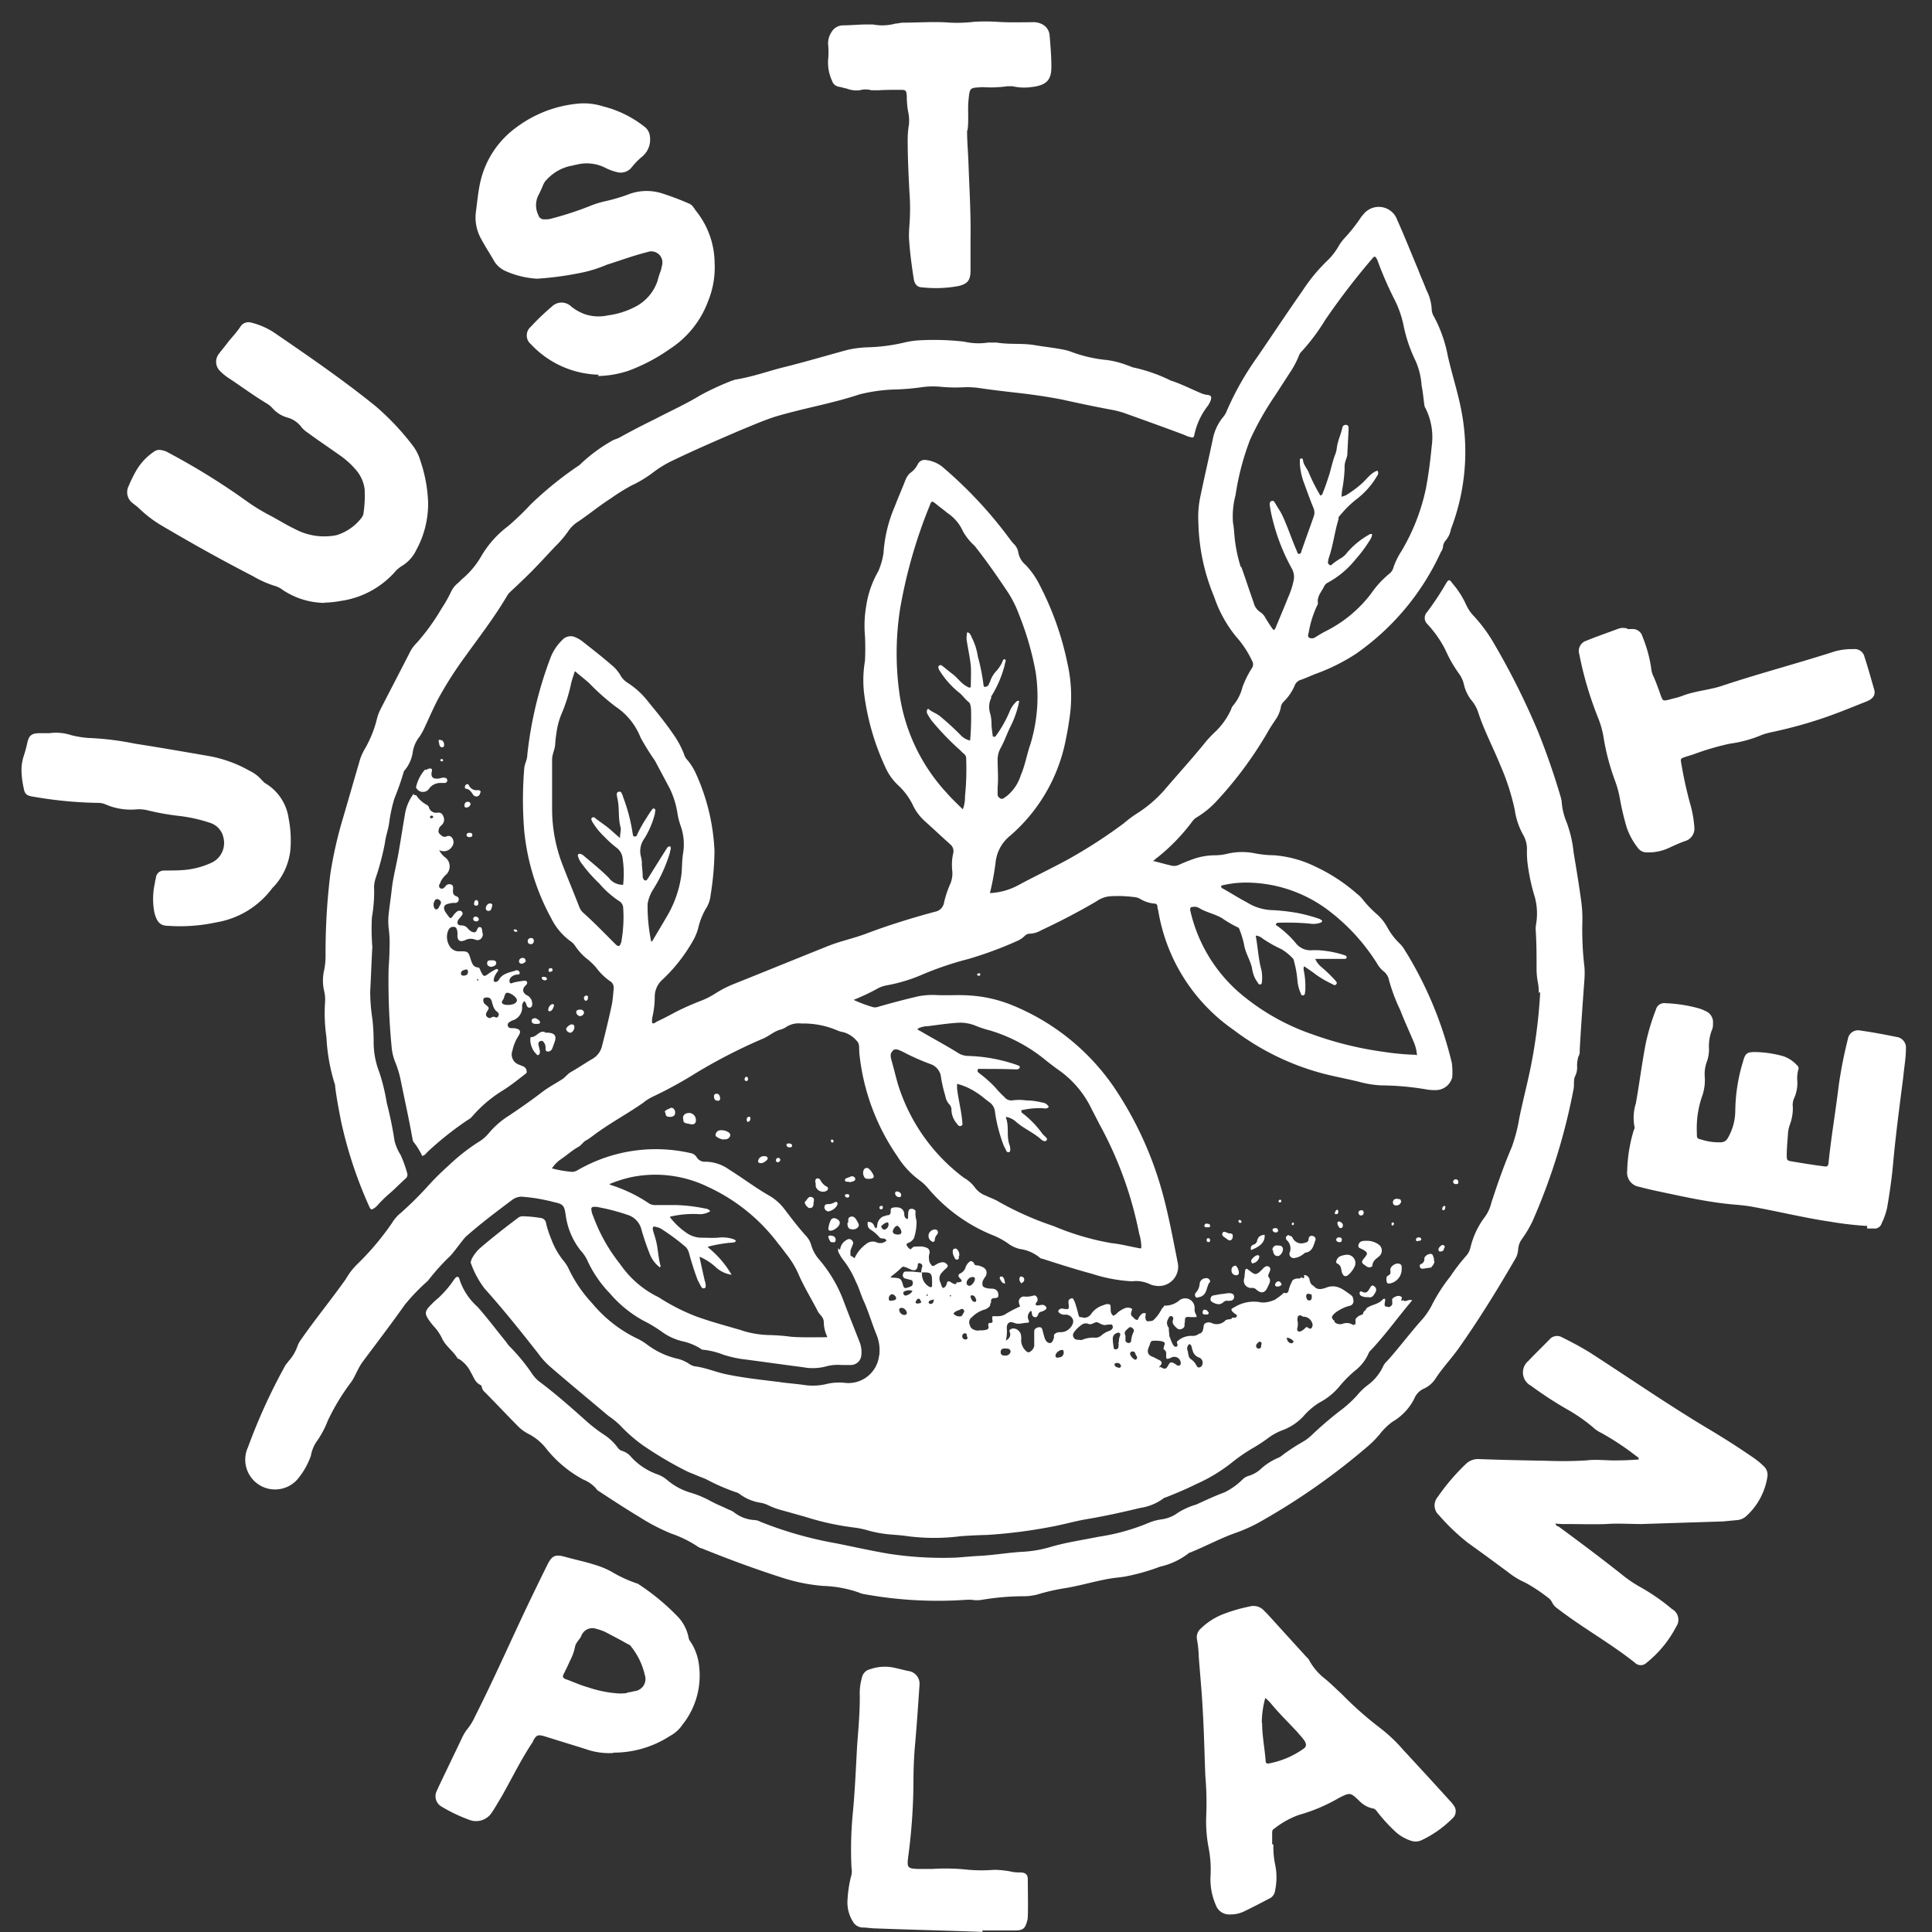 <svg viewBox="0 0 90 90" height="90" width="90" xmlns="http://www.w3.org/2000/svg">
  <rect x="0" y="0" width="90" height="90" fill="#333333" stroke="none"/>
  <g transform="translate(18488 2467)" id="logo-white">
    <g data-name="Group 15026" id="Group_15026">
      <rect fill="none" transform="translate(-18488 -2467)" height="90" width="90" data-name="Rectangle 27682" id="Rectangle_27682"></rect>
      <g transform="translate(-19633.566 -3156.899)" data-name="Group 15024" id="Group_15024">
        <path fill="#fff" transform="translate(1003.87 314.1)" d="M182.645,438.965a1.438,1.438,0,0,1-1.6,1.252,2.5,2.5,0,0,0-.874.061,2.728,2.728,0,0,1-1,.041c-.407-.061-.793-.081-1.179-.142-.815-.1-1.607-.183-2.4-.346-.529-.1-1.017-.325-1.545-.386a.773.773,0,0,1-.264-.122,1.621,1.621,0,0,0-.508-.224,3.757,3.757,0,0,1-1.443-.671,2.6,2.6,0,0,0-.508-.3,6.246,6.246,0,0,1-2.032-1.606,6.321,6.321,0,0,1-1.138-1.687,1.838,1.838,0,0,0-.224-.325,3.55,3.55,0,0,1-.549-.976,5.15,5.15,0,0,1-.244-.732.282.282,0,0,0-.244-.264,6.079,6.079,0,0,0-.854-.081.374.374,0,0,0-.244.1c-.569.426-1.138.874-1.687,1.341a1.736,1.736,0,0,0-.447.569c-.02.078-.061.139-.02.2a4.278,4.278,0,0,0,.63,1.159c.874.975,1.687,1.991,2.5,3.028a3.661,3.661,0,0,0,.528.589c.894.772,1.829,1.545,2.744,2.317a3.79,3.79,0,0,1,.549.447,7.119,7.119,0,0,0,1.016.894,17.267,17.267,0,0,0,2.134,1.26l.3.122c.183.082.366.143.549.224a9.421,9.421,0,0,0,1.4.61.408.408,0,0,1,.163.081,2.178,2.178,0,0,0,.976.406,1.289,1.289,0,0,1,.366.122,3.67,3.67,0,0,0,.61.224c.366.1.711.2,1.077.3a12.52,12.52,0,0,0,2.3.508,3.969,3.969,0,0,1,.671.142,5.816,5.816,0,0,0,1.037.183c.264.02.549.04.813.081a9.635,9.635,0,0,0,2.419,0c.183-.02,1.016-.061,1.24-.061a23.506,23.506,0,0,0,2.927-.366c.569-.1,1.138-.266,1.707-.366.853-.142,1.687-.328,2.52-.528a2.425,2.425,0,0,0,1.057-.427.232.232,0,0,1,.122-.061c.465-.183.953-.386,1.4-.61a7.69,7.69,0,0,0,1.667-1,7.948,7.948,0,0,1,1-.691,7.568,7.568,0,0,0,.711-.467,2.679,2.679,0,0,1,.671-.366,2.531,2.531,0,0,0,.955-.63,3.272,3.272,0,0,1,.752-.65,3.052,3.052,0,0,0,.935-.752,5.547,5.547,0,0,1,.772-.772,2.015,2.015,0,0,0,.589-.772.491.491,0,0,1,.122-.163c.63-.671,1.159-1.4,1.748-2.114a1.157,1.157,0,0,0,.163-.213l-.006-.009c-.022.013-.042.021-.053.016-.122-.041-.3.122-.346,0h0c-.028.014-.056.029-.082.045a.07.07,0,0,0-.02-.041.664.664,0,0,1,.031-.131.245.245,0,0,0-.294-.034.312.312,0,0,0-.163.115.184.184,0,0,0,0,.03v.061c.015.141.006.209-.082.242a.084.084,0,0,1-.078.039.054.054,0,0,1-.044-.018c-.124,0-.16-.009-.142-.163,0-.041.02-.081.02-.122v-.073c-.034-.021-.074-.018-.122.03-.2.231-.551.23-.763.417a.1.1,0,0,1-.053.088.315.315,0,0,0-.055.052.542.542,0,0,0-.044.114.155.155,0,0,1-.081.041.486.486,0,0,0-.264.2v.245a.17.17,0,0,1-.08-.014.5.5,0,0,0,0,.059.529.529,0,0,0-.508-.081.4.4,0,0,1-.264,0c-.1-.041-.143-.083-.123-.136a.218.218,0,0,1-.12-.152c-.02-.163.467-.467.833-.549a.217.217,0,0,0,.164-.259h0a.885.885,0,0,0-.034-.154.453.453,0,0,0-.11-.108c-.325-.225-.63-.508-1.118-.325-.3.113-.456.085-.594-.083-.116-.048-.165-.144-.194-.331-.073-.135-.166-.191-.262-.155h0c.02.041.041.1,0,.122s-.061,0-.1-.041h-.007c-.007.008-.015.015-.022.024a.172.172,0,0,1-.142.041.372.372,0,0,0-.244.077,1.925,1.925,0,0,0-.174.41c-.019.116-.059.248-.238.173a1.575,1.575,0,0,1-.279.231c-.016.012-.033.022-.05.033a.487.487,0,0,1-.2.107,1.186,1.186,0,0,1-.519.084,1.714,1.714,0,0,0-1.219.2c-.056.034-.118.062-.169.1-.022.066.03.133.158.226.041.041.122.041.081.122-.02.061-.081.061-.122.061h-.117a.35.35,0,0,1,.027.04c-.125.059-.244.019-.325.1a.556.556,0,0,1-.65.1.336.336,0,0,0-.308.041l-.005.007a.307.307,0,0,0-.044.159c-.031.185-.073.276-.208.3a.474.474,0,0,1-.349.1.946.946,0,0,0-.68.271.187.187,0,0,0,.019.114.1.1,0,0,1-.041.122c-.059,0-.116,0-.12-.056l-.011.016a1.541,1.541,0,0,1-.155-.34.387.387,0,0,1-.052-.214,1.522,1.522,0,0,1-.02-.286.273.273,0,0,0-.025-.035.336.336,0,0,1,0-.386c.02-.061.061-.142.142-.122.081,0,.1.1.081.163-.061.142.02.244.122.346.081.081.163.142.285.081a.222.222,0,0,0,.117-.1.715.715,0,0,0,.011-.128v-.018a.143.143,0,0,1,.015-.063v-.039c0-.2.041-.224.244-.2h.244a.1.1,0,0,0,.059-.013c0-.093-.094-.189-.094-.3V436.7a.44.44,0,0,0-.711-.325,1.021,1.021,0,0,1-.712.245.094.094,0,0,1-.042.076.506.506,0,0,0-.074.092,1.867,1.867,0,0,1-.331.461c-.072.075-.134.1-.186.085-.163.048-.237,0-.237-.191,0-.053.026-.123.008-.172h-.027c-.122-.021-.183.061-.244.142a.367.367,0,0,0-.036.045.854.854,0,0,1-.062.127c-.122,0-.163-.081-.224-.142-.1-.061-.1-.142-.061-.264a.384.384,0,0,0,.031-.1.341.341,0,0,0-.318-.046,1.186,1.186,0,0,0-.346.2c-.051.032-.075.107-.139.108a.53.53,0,0,1-.059.057c-.142-.081-.142-.224-.142-.366a.662.662,0,0,0-.013-.139c-.07-.065-.172-.059-.338.012a1.051,1.051,0,0,0-.529.363.25.25,0,0,1-.04.054.367.367,0,0,1-.387.152.192.192,0,0,1-.041-.016h-.054c-.081,0-.081-.081-.1-.122a5.767,5.767,0,0,0-.163-.569,1.848,1.848,0,0,0-.088-.176.2.2,0,0,0-.063-.012.238.238,0,0,0-.144.1.877.877,0,0,0,.012.234c0,.151-.015.188-.121.164a.264.264,0,0,1-.113-.009c-.125-.032-.234.008-.259.115a.146.146,0,0,0,.05.075.364.364,0,0,0,.285.081.366.366,0,0,1,.3.142.285.285,0,0,1,.041.285.615.615,0,0,1-.25.3.419.419,0,0,1-.162.071.622.622,0,0,1-.2.02h-.019a.349.349,0,0,0-.236.112.419.419,0,0,0-.009.09v.061c-.041.1-.061.224-.183.244-.122,0-.2-.1-.244-.224-.041-.1-.061-.224-.1-.346a.3.3,0,0,0-.064-.147.2.2,0,0,0-.09-.022.31.31,0,0,0-.2.084.221.221,0,0,0-.038.1v.589a.362.362,0,0,1-.163.346.131.131,0,0,1-.183.02.7.7,0,0,1-.264-.508.879.879,0,0,0-.02-.325.433.433,0,0,0-.214-.222.492.492,0,0,0-.157-.025.26.26,0,0,0-.149.081.234.234,0,0,0,.014.1q.081.224-.183.386a2.012,2.012,0,0,0,.041-.589c0-.224.122-.325.325-.244.224.1.427,0,.63,0q.122,0,.061-.122a.349.349,0,0,1,.1-.427.04.04,0,0,1,.041.039h0c.02.081,0,.2.122.244.142.041.163-.081.2-.163s.142-.081.224-.122.163-.081.142-.163h0a.271.271,0,0,0-.114-.109.329.329,0,0,0-.085-.011c-.1,0-.2.061-.3,0-.02-.081.061-.122.081-.183a.03.03,0,0,1,.005-.02.218.218,0,0,0-.1-.227.213.213,0,0,0-.1,0,1.025,1.025,0,0,1-.427.041.24.24,0,0,0-.245.234v.029a1.1,1.1,0,0,0,.061.2,6.128,6.128,0,0,0-.63.325.662.662,0,0,1-.4.129.694.694,0,0,1-.144,0q-.05,0-.1,0a.152.152,0,0,0-.02.131c0,.081.061.2-.122.183-.061,0-.081.081-.061.142.02.081,0,.142-.061.163a.812.812,0,0,1-.332.038.422.422,0,0,1-.293-.032.294.294,0,0,1-.18-.211.288.288,0,0,1,.094-.364,1.4,1.4,0,0,1,.549-.346.531.531,0,0,0,.291-.178.5.5,0,0,0,.019-.08.086.086,0,0,1,.035-.073.43.43,0,0,0,0-.075c0-.1.041-.122.142-.142a.323.323,0,0,0,.181-.038.333.333,0,0,0-.017-.261c-.081-.142-.224-.142-.366-.142-.248-.028-.352-.083-.34-.21a.324.324,0,0,1,.056-.223,1.948,1.948,0,0,1,.112-.172c.075-.221-.014-.37-.3-.452a.515.515,0,0,0-.088-.025c-.074,0-.146,0-.16-.076a.164.164,0,0,1-.016-.021.166.166,0,0,0-.165-.1.553.553,0,0,0-.22.272.449.449,0,0,1-.224.285c-.142.061-.142.142-.041.244a.207.207,0,0,1,.081.142.417.417,0,0,1-.24.041c0,.124-.1.1-.249.01a.172.172,0,0,0-.177-.041c-.045.112-.048.255-.208.3l-.016-.034h-.021a1.62,1.62,0,0,1-.071-.2l-.014-.029a.4.4,0,0,1,.081-.467,1.225,1.225,0,0,1,.163-.163.336.336,0,0,0,.107-.134.287.287,0,0,0-.044-.08c-.121-.138-.257-.1-.4-.047a1.989,1.989,0,0,0-.172.1c-.081.041-.122.041-.163-.041h0a.274.274,0,0,1-.079-.132.2.2,0,0,1-.018-.1.6.6,0,0,1,.019-.287.07.07,0,0,1,.008-.023c0-.2-.089-.247-.355-.3-.123,0-.247,0-.37.009a.38.38,0,0,0-.157.128.368.368,0,0,1-.129-.1h-.015l.011-.007a.367.367,0,0,1-.067-.121c.041-.081.122-.081.183-.122a.619.619,0,0,0,.163-.163,2.3,2.3,0,0,0,.122-.833,1.086,1.086,0,0,1-.041-.442.2.2,0,0,0-.148-.1.205.205,0,0,0-.145.026c-.087.138-.034.292-.073.453-.142-.041-.163-.142-.163-.264a.249.249,0,0,0-.009-.046.31.31,0,0,0-.3-.236.54.54,0,0,0-.287.033.194.194,0,0,0-.033.148c0,.1-.041.183-.142.183a.533.533,0,0,0-.078.01.169.169,0,0,1-.091.032c-.019.005-.037.013-.055.019a.5.5,0,0,0-.264.427.289.289,0,0,1-.041.122.223.223,0,0,1-.063-.064.543.543,0,0,0,0,.065c-.04-.158-.1-.28-.264-.3h-.019a.124.124,0,0,0-.058.006.714.714,0,0,0,0,.079.279.279,0,0,0,.122.264,1.85,1.85,0,0,1,.427.366c.041.061.1.041.163.061a.143.143,0,0,1,.163.1.433.433,0,0,1-.488.061.487.487,0,0,0-.467.1,1.632,1.632,0,0,0-.528.65.321.321,0,0,1-.118-.092l-.012.013c-.061-.02-.061-.061-.061-.061a.356.356,0,0,1,0-.107.32.32,0,0,1,.024-.179h0l.1-.252a.2.2,0,0,0-.211-.212.586.586,0,0,0-.4.508c-.03-.025-.057-.051-.085-.078a.516.516,0,0,0,0,.157,2.62,2.62,0,0,0,.183.325,4.284,4.284,0,0,1,.63,1.057c.146.285.224.569.346.854.244.528.406,1.1.63,1.646a1.917,1.917,0,0,1,.122.955Zm19.995-2.911.022.025c.081,0,.142,0,.142.1,0,.081,0,.2-.122.2-.1,0-.122-.1-.142-.183a.135.135,0,0,1,.1-.142m-.507,1.61a.742.742,0,0,0,0-.366c0-.224.081-.285.264-.163a.437.437,0,0,1,.447.386h0c-.02.122-.061.244-.224.122-.041-.041-.081-.02-.122.02a.633.633,0,0,1-.183.142c-.122.061-.224,0-.183-.142m-.223.57c.041.02.061.061.02.1-.02.041-.061.041-.1.041a.244.244,0,0,1-.183-.244l-.022-.019a.456.456,0,0,1,.285.122m-1.624.125c.041-.041.081-.081.142-.041.041.02.041.081.041.1v-.022c-.041.1,0,.2-.1.224-.061,0-.122,0-.142-.061-.041-.081,0-.142.061-.2m-3.2.063.042-.005c.1.081.081.2.122.285a.468.468,0,0,0,.325.346.262.262,0,0,1,.117.352.255.255,0,0,1-.036.054c-.081.061-.163.081-.224-.041a.759.759,0,0,0-.264-.3c-.142-.1-.1-.285-.163-.427a.266.266,0,0,1,.081-.264m-1.869.119c.02-.061.041-.1.061-.163.02-.1.081-.122.183-.122a1.721,1.721,0,0,1,.325.02c.183.041.2.081.122.264v.02c0,.041-.02.1,0,.1.183.1.081.285.122.406,0,.041.061.041.1.02.061,0,.1-.041.163-.061a.3.3,0,0,1,.406.264c0,.1-.041.142-.142.122-.041,0-.061-.041-.1-.061-.2-.122-.244-.122-.346.061s-.163.183-.366.061l-.04.042c0-.041,0-.081.041-.1.1-.1.081-.2-.061-.264-.1-.041-.183-.1-.285-.142-.244-.081-.285-.244-.183-.467m-.632.321c.017.08.122.142.061.244l-.061.041a.445.445,0,0,1-.244-.264c-.02-.081.041-.1.061-.1l-.017-.021c.142-.02.183.02.2.1m-.322-1.192a.114.114,0,0,1,.16-.023l.024.023a.136.136,0,0,1,.061.163,1.124,1.124,0,0,0-.122.447c0,.041-.061.081-.1.081a.161.161,0,0,1-.163-.1v-.244l-.022-.047c-.041-.122.041-.2.163-.3m-.351,1.763c0,.061-.061.1-.1.081-.081-.02-.183-.041-.2-.142,0-.061.061-.081.122-.081a.178.178,0,0,1,.183.142Zm-.217-1.524c.061-.02.1-.061.163,0,.041.041.02.081,0,.142a.7.7,0,0,0-.041.285l-.022-.021a.973.973,0,0,1,0,.244.129.129,0,0,1-.122.1c-.081,0-.1-.041-.1-.1a2.268,2.268,0,0,1-.041-.386.262.262,0,0,1,.163-.264m-1.932-.1a1.563,1.563,0,0,1,.325-.3.332.332,0,0,1,.3-.041c.183.081.3-.122.447-.061s.264.163.427.1h.061c.081,0,.183-.041.2.061.041.1-.041.183-.142.224a1.067,1.067,0,0,0-.386.224.429.429,0,0,1-.264.1,1.329,1.329,0,0,0-.63.1c-.041.02-.1,0-.081,0h.028c-.183,0-.285,0-.346-.122s0-.2.061-.285m-.6.876c.061,0,.081.041.081.1a.216.216,0,0,1-.244.244l.005.02c-.061,0-.142,0-.142-.1,0-.122.183-.264.3-.264m-2.614-.064c.1,0,.2,0,.224.142h0a.234.234,0,0,1-.264.183c-.081,0-.2,0-.2-.163,0-.122.081-.183.244-.163m-1.385-2.255c0,.041,0,.081-.061.081-.122,0-.163-.122-.2-.224,0-.041,0-.081.061-.081.142,0,.163.122.2.2Zm-.447-.812a.3.3,0,0,1,.264-.264c.061,0,.122,0,.122.081.02.1-.142.325-.244.325a.128.128,0,0,1-.142-.112Zm.019,2.521h.022c0,.081,0,.122-.081.122a.144.144,0,0,1-.162-.124v-.018c0-.081.041-.142.122-.142.122,0,.081.1.1.163m-.385-1.241c.081-.02.163-.122.244,0,.041.081-.041.142-.061.2-.041.1-.122.1-.224.081a.31.31,0,0,1-.2-.122v-.017a.51.51,0,0,1,.244-.142m-.407-.692a.063.063,0,0,0,.041-.02v.061s-.041.02-.041,0c-.02,0-.02-.02,0-.041m-2.136.914c-.122,0-.244-.142-.224-.224l-.017-.019c.02-.081.081-.1.163-.081.081,0,.2.142.2.224s-.061.1-.122.1m.124-.917a.11.11,0,0,1-.15-.042.107.107,0,0,1-.013-.039c-.02-.081.041-.1.1-.122a.447.447,0,0,1,.325,0h0a.431.431,0,0,1-.264.2m.529.388c-.041,0-.1,0-.122-.041,0-.061.081-.2.142-.183.061,0,.081.061.1.122h.022c0,.1-.081.081-.142.1m.408-.363h0a.032.032,0,0,1-.02-.041.031.031,0,0,1,.025-.019h.015a.033.033,0,0,0-.015,0c.018,0,.036.022.036.06Zm.3.179h.02c0,.1-.041.224-.183.2a.092.092,0,0,1-.061-.061c.02-.122.142-.1.224-.142m-1.691-3.432c.078,0,.2.183.2.285,0,.081-.041.122-.163.122h.007c-.163,0-.244-.061-.244-.142,0-.1.122-.264.2-.264m.23,1.93c.041-.061.122,0,.183,0,.081.041.183.081.264.122.183.041.244,0,.285-.183,0-.061,0-.163.1-.122a.127.127,0,0,1,.113.14.126.126,0,0,1-.013.043,1.026,1.026,0,0,0-.039.242h.039c.427-.018.468.028.468.468v.142c0,.061-.041.1-.122.061a.672.672,0,0,1-.346-.671h0l-.04.02v-.022c-.168-.005-.321-.039-.49-.039h-.244c-.081,0-.122.1-.122.183a.152.152,0,0,0,.122.142c.081.02.163.041.224.061.081,0,.122.061.122.142,0,.183-.163.183-.264.224-.122.041-.163,0-.2-.142-.081-.285-.122-.3-.406-.325h-.122l-.041-.041a5.583,5.583,0,0,0,.528-.447m-.471,1.256a.239.239,0,0,1,.2.183c-.02.122-.142.1-.224.122h0c-.078,0-.118,0-.118-.081a.2.2,0,0,1,.142-.224m-.43-3.039a.132.132,0,0,1-.038-.045c-.061-.081,0-.122.061-.163a.382.382,0,0,1,.224-.1h0a.224.224,0,0,1-.061.285.133.133,0,0,1-.186.025" data-name="Path 3048" id="Path_3048"></path>
        <path fill="#fff" transform="translate(1018.106 513.352)" d="M186.271,247.376a31.182,31.182,0,0,0,4.959-3.5,4.519,4.519,0,0,0,.528-.549,2.926,2.926,0,0,1,.569-.549,2.591,2.591,0,0,0,1.016-1.077.866.866,0,0,1,.407-.447,1.291,1.291,0,0,0,.569-.467c.328-.508.754-.955,1.1-1.443.933-1.321,1.787-2.706,2.6-4.106a1,1,0,0,0,.163-.488.922.922,0,0,1,.163-.467,5.247,5.247,0,0,0,.508-.854,28.452,28.452,0,0,0,1.911-6.158c.04-.2-.019-.427.081-.61a.911.911,0,0,0,.081-.467,1.547,1.547,0,0,1,.061-.427.455.455,0,0,0,.061-.285c.061-1.118.143-2.236.224-3.354a4.211,4.211,0,0,0,0-.508,14.593,14.593,0,0,1-.1-2.114,5.908,5.908,0,0,0-.061-1.037c-.1-.731-.224-1.483-.346-2.215a5.623,5.623,0,0,0-.325-1.4,3.066,3.066,0,0,1-.224-.874,1.185,1.185,0,0,0-.041-.264,32.888,32.888,0,0,0-1.077-3.11,34.474,34.474,0,0,0-2.032-4.065,7.124,7.124,0,0,0-.935-1.28,1.892,1.892,0,0,1-.366-.528,4.119,4.119,0,0,0-.65-1.016c-.137-.2-.178-.18-.3.02a13.476,13.476,0,0,1-.874,1.321.393.393,0,0,0,0,.549,5.245,5.245,0,0,1,.854,1.219,5.9,5.9,0,0,0,.63,1.1,1.426,1.426,0,0,1,.244.569,2.006,2.006,0,0,0,.3.63,1.768,1.768,0,0,1,.325.528c.285.895.711,1.687,1.057,2.541a10.731,10.731,0,0,1,.671,2.073,3.389,3.389,0,0,0,.386,1.159,1.31,1.31,0,0,1,.183.732,4.576,4.576,0,0,0,.02.528,9.106,9.106,0,0,0,.346,1.646,2.94,2.94,0,0,1,.061,1.26,1.158,1.158,0,0,0-.02.264c.041.609.041,1.2.041,1.809a3.36,3.36,0,0,0,.061.65,2.237,2.237,0,0,1,.041.488l.068-.043a24.439,24.439,0,0,1-.447,3.516c-.162.793-.365,1.565-.528,2.358a7.652,7.652,0,0,1-.346,1.341c-.366.852-.67,1.726-.955,2.6a1.8,1.8,0,0,1-.325.691,3.855,3.855,0,0,0-.65,1.4.89.89,0,0,1-.183.366,8.86,8.86,0,0,0-.752.976,7.783,7.783,0,0,0-.874,1.362,3.432,3.432,0,0,1-.427.63c-.569.63-1.077,1.321-1.646,1.951a.8.8,0,0,0-.163.2,2.289,2.289,0,0,1-.732.915,2.89,2.89,0,0,0-.508.488,5.521,5.521,0,0,1-.813.732,16.6,16.6,0,0,0-1.28,1.1,2.163,2.163,0,0,1-.427.325,9.182,9.182,0,0,0-.935.61.842.842,0,0,1-.224.142,2.766,2.766,0,0,0-.772.488,1.458,1.458,0,0,1-.589.346.655.655,0,0,0-.285.163,3.125,3.125,0,0,1-.854.61c-.447.163-.874.369-1.321.569a3.238,3.238,0,0,0-.854.386,1.64,1.64,0,0,1-.752.3,2.423,2.423,0,0,0-.549.142,9.778,9.778,0,0,1-2.4.671c-.711.147-1.423.247-2.134.447a5.7,5.7,0,0,1-1.28.244c-.754.037-1.4.159-2.154.2-.163,0-.979.081-1.179.081a16.488,16.488,0,0,1-3.008-.183c-.833-.142-1.646-.325-2.459-.488a17.752,17.752,0,0,1-3.516-1,.664.664,0,0,0-.264-.081,1.7,1.7,0,0,1-.976-.366.914.914,0,0,0-.244-.122c-.284-.142-.609-.264-.894-.427a4.87,4.87,0,0,0-.894-.366,2.961,2.961,0,0,1-1.057-.569,1.467,1.467,0,0,0-.488-.285,3.026,3.026,0,0,1-1.2-.793.884.884,0,0,0-.447-.3.385.385,0,0,1-.2-.163,2.472,2.472,0,0,0-.63-.589,7.065,7.065,0,0,1-.772-.589c-.731-.651-1.483-1.322-2.276-1.911a1.752,1.752,0,0,1-.264-.285,8.933,8.933,0,0,0-1.037-1.28,1.179,1.179,0,0,1-.2-.244c-.447-.546-.874-1.118-1.341-1.646a2.922,2.922,0,0,1-.833-1.26c-.04-.183-.142-.183-.264,0a4.919,4.919,0,0,1-.732.854,3.837,3.837,0,0,0-.325.3c-.325.326-.325.427-.061.793.042.061.1.122.142.183a2.244,2.244,0,0,1,.406.569c.163.386.532.609.732.955a.153.153,0,0,0,.081.041,1.5,1.5,0,0,1,.549.63c.127.2.183.447.427.569a.126.126,0,0,1,.081.122.428.428,0,0,0,.142.224c.528.529,1.037,1.078,1.565,1.606a1.805,1.805,0,0,0,.447.325,2.517,2.517,0,0,1,.874.732,5.608,5.608,0,0,0,1.687,1.4,1.584,1.584,0,0,1,.61.427c.041.083.143.122.224.183.589.386,1.179.772,1.789,1.138a9.315,9.315,0,0,0,1.484.772,5.415,5.415,0,0,1,1.24.61.5.5,0,0,0,.183.081c1.259.508,2.52.976,3.8,1.382a8.279,8.279,0,0,0,1.85.366,5.618,5.618,0,0,1,1.646.3,1.232,1.232,0,0,0,.366.1,19.072,19.072,0,0,0,4.7.244h.2a1.425,1.425,0,0,0,.508,0,11.87,11.87,0,0,1,1.89-.163,2.526,2.526,0,0,0,.671-.081,9.6,9.6,0,0,1,1.321-.3c.63-.106,1.24-.284,1.87-.406.285-.061.569-.081.854-.122a9.687,9.687,0,0,0,1.667-.467,3.392,3.392,0,0,0,1.341-.63c0-.02.041-.02.041-.02.714-.285,1.382-.651,2.114-.915a7.308,7.308,0,0,0,1.28-.589" data-name="Path 3049" id="Path_3049"></path>
        <path fill="#fff" transform="translate(1050.796 589.689)" d="M113.839,130.645c-.447.874-.915,1.768-1.362,2.642a2.173,2.173,0,0,0-.142.386,5.34,5.34,0,0,1-.569,1.423,2.446,2.446,0,0,0-.264.63c-.244.833-.488,1.687-.732,2.52a19.448,19.448,0,0,0-.61,2.663,29.889,29.889,0,0,0-.224,3.821,3.369,3.369,0,0,1-.061.65,2.147,2.147,0,0,0,0,1.016,1.744,1.744,0,0,1,.041.447,7.762,7.762,0,0,0,.061,1.687,8.719,8.719,0,0,0,.386,2.175.257.257,0,0,1,.02.122c.064.528.164,1.037.264,1.565a19.864,19.864,0,0,0,1.362,4.106c.02.02.061.041.061.061a.73.73,0,0,0,.285-.2,5.98,5.98,0,0,1,.63-.61c.224-.2.447-.43.671-.63a.231.231,0,0,0,.081-.264,5.814,5.814,0,0,0-.3-.833,2.343,2.343,0,0,1-.285-.65,17.416,17.416,0,0,0-.366-1.789,9.054,9.054,0,0,0-.346-1.423,3.865,3.865,0,0,1-.264-1.443,9.231,9.231,0,0,0-.061-1.057,8.538,8.538,0,0,1-.1-1.26c.039-.691.059-1.382.1-2.073a10.45,10.45,0,0,1-.02-1.382,6.889,6.889,0,0,0,.1-1.443,1.754,1.754,0,0,1,.061-.346,12.122,12.122,0,0,0,.447-1.687c.037-.325.159-.63.2-.955a6.845,6.845,0,0,1,.244-1.118,12.33,12.33,0,0,0,.427-1.219.174.174,0,0,1,.061-.1,1.691,1.691,0,0,0,.366-.854,1.523,1.523,0,0,1,.325-.711c.061-.1.122-.2.183-.325.244-.508.467-1.057.752-1.565a17.483,17.483,0,0,1,1.179-1.829c.671-.935,1.362-1.825,1.951-2.825a.8.8,0,0,1,.163-.2c.325-.3.655-.615.955-.915.386-.387.752-.794,1.138-1.2a4.812,4.812,0,0,0,.589-.691,1.528,1.528,0,0,1,.488-.467c.508-.346.976-.732,1.484-1.057a9.766,9.766,0,0,1,.976-.61,5.43,5.43,0,0,0,1.037-.63,5.207,5.207,0,0,1,.915-.549c1.016-.488,2.052-.935,3.089-1.382.549-.223,1.1-.467,1.667-.65,1.3-.387,2.643-.61,3.923-1.037a7.871,7.871,0,0,1,1.545-.224,11.172,11.172,0,0,0,1.443-.122,4,4,0,0,1,.854,0,7.113,7.113,0,0,0,.935.02,4.009,4.009,0,0,1,.854.041c.528.078,1.057.139,1.585.2.737.081,1.468.183,2.2.325.756.167,1.5.325,2.256.467a4.06,4.06,0,0,1,.711.183c.915.329,1.829.654,2.744,1a1.227,1.227,0,0,0,.386.122l.032-.016a.154.154,0,0,0,.041-.081,3.29,3.29,0,0,1,.65-1.4,1.371,1.371,0,0,0,.122-.244c.041-.144.021-.224-.142-.244a1,1,0,0,1-.264-.061c-.487-.2-.955-.447-1.463-.61a7.42,7.42,0,0,0-1.748-.61c-.082-.02-.143-.061-.224-.081a4.235,4.235,0,0,0-1-.264,6.428,6.428,0,0,1-1.382-.285c-.2-.061-.369-.142-.569-.183-.465-.1-.933-.143-1.4-.224-.589-.1-1.2-.022-1.789-.122h-.386a2.959,2.959,0,0,1-1.118-.041,12.189,12.189,0,0,0-2.114-.061,3.825,3.825,0,0,0-.671.1,8.381,8.381,0,0,1-1.728.224,4.913,4.913,0,0,0-.935.122c-.975.265-1.93.549-2.906.793-.755.183-1.446.447-2.3.589-.042,0-.1.041-.142.041a12.645,12.645,0,0,0-1.5.691c-.67.409-1.4.734-2.093,1.1q-.823.4-1.646.854c-.142.083-.284.1-.406.183a7.57,7.57,0,0,0-1.382,1.016.8.8,0,0,1-.2.163,16.52,16.52,0,0,0-2.175,1.768,12.583,12.583,0,0,1-1.057,1.016,4.712,4.712,0,0,0-1.26,1.423,3.952,3.952,0,0,1-.833,1c-.1.081-.185.183-.285.264a1.116,1.116,0,0,0-.264.346,6.1,6.1,0,0,1-.447.793,10.085,10.085,0,0,1-1.159,1.606,1.639,1.639,0,0,0-.346.488" data-name="Path 3050" id="Path_3050"></path>
        <path fill="#fff" transform="translate(1030.084 445.421)" d="M139.981,290.368a.177.177,0,0,0,.061-.122c-.02-.081-.081-.081-.142-.081a4.048,4.048,0,0,0-.488.081c-.047.015-.106.055-.15.035a.072.072,0,0,1-.033-.035.221.221,0,0,1,.041-.224c.009-.01.019-.018.028-.027a.4.4,0,0,1,.272-.115c.041,0,.122,0,.122-.081a.134.134,0,0,0-.142-.122c-.061,0-.1.041-.142.041-.284.081-.569.147-.711.447h-.02a.144.144,0,0,1-.135.054.1.1,0,0,1-.028-.013c-.061-.041-.02-.1-.02-.163a.928.928,0,0,1,.163-.3.089.089,0,0,0,.02-.1c-.022-.041-.081-.02-.122,0a2.412,2.412,0,0,0-.3.183c-.146.106-.205.141-.262.087a.332.332,0,0,1-.056-.078c-.014-.026-.03-.055-.048-.09-.042-.078-.061-.2-.142-.2a.3.3,0,0,1-.256-.167,1.493,1.493,0,0,1-.09-.239l-.007-.024c-.1-.321-.143-.322-.481-.322a.509.509,0,0,1-.447-.183.817.817,0,0,1-.142-.671c.061-.224.143-.285.285-.285a.145.145,0,0,1,.131.068.533.533,0,0,1,.052.278c-.018.261.084.365.289.3a.478.478,0,0,0,.057-.019.561.561,0,0,1,.508-.02h.008a.229.229,0,0,0,.111.008.232.232,0,0,0,.181-.152.2.2,0,0,0,.016-.034c.032-.087-.016-.162-.016-.251-.019-.063-.019-.163-.1-.163-.081-.02-.122.061-.142.122-.064.162-.164.122-.264.081a.7.7,0,0,1-.183-.163.369.369,0,0,0-.285-.122.236.236,0,0,1-.131-.031c-.063-.041-.065-.122-.01-.233a1.82,1.82,0,0,0,.123-.147l.04-.053h0a.128.128,0,0,0,0-.181.182.182,0,0,0-.224,0,.937.937,0,0,0-.142.142c-.041.041-.083.163-.183.163a2.9,2.9,0,0,1-.224-.3.486.486,0,0,1-.034-.075c-.052-.146,0-.256.176-.291a.9.9,0,0,1,.325-.041.152.152,0,0,0,.076-.019.155.155,0,0,0,.087-.123.14.14,0,0,0-.1-.163c-.163-.061-.183-.162-.163-.325,0-.082.019-.183-.081-.224a.228.228,0,0,0-.264.061.244.244,0,0,1-.1.1.127.127,0,0,1-.2-.143c.02-.061.061-.1.061-.142a1.118,1.118,0,0,1,.264-.346.485.485,0,0,0,.123-.184.521.521,0,0,0-.164-.609.886.886,0,0,1-.285-.346h0a.448.448,0,0,0,.6-.165c0-.007.009-.012.013-.019a.339.339,0,0,0,0-.366.21.21,0,0,0-.285-.081c-.142.058-.244-.061-.325-.142a.168.168,0,0,1-.038-.1.485.485,0,0,1,.058-.2l.054-.054.068-.068a.341.341,0,0,0,.041-.386.229.229,0,0,0-.244-.163h-.01a.35.35,0,0,1-.417-.266.247.247,0,0,0-.1-.1,1.292,1.292,0,0,1-.488-.447h-.081l-.041-.061a2.183,2.183,0,0,0-.41,1.011c-.1.569-.185,1.138-.285,1.707-.1.589-.264,1.179-.325,1.768-.042.386-.1.752-.142,1.138a3.054,3.054,0,0,0,0,.61,5.233,5.233,0,0,1,.041.976c0,.3-.021.615-.041.915a31.8,31.8,0,0,0,.142,3.679,2.423,2.423,0,0,0,.183.732,5.021,5.021,0,0,1,.224.732c.183.915.386,1.809.549,2.724.02.081.02.183.081.244a3.271,3.271,0,0,1,.386.63c.122-.02.183-.122.244-.183a14.96,14.96,0,0,1,1.89-1.5.63.63,0,0,0,.183-.142,6.084,6.084,0,0,1,1.463-1.24c.376-.238.714-.514,1.051-.773l.026-.02v-.005a.261.261,0,0,0-.185-.32c-.042-.02-.1-.041-.142-.061a.516.516,0,0,1-.053-.018.506.506,0,0,1-.272-.653,2,2,0,0,1,.264-.65l.01-.017c.148-.231.084-.329-.193-.369-.088,0-.2.012-.262-.044a.127.127,0,0,1-.038-.078c-.02-.144.124-.183.224-.244h.02a.635.635,0,0,0,.427-.61.316.316,0,0,1,.1-.285.3.3,0,0,1,.092.158.291.291,0,0,0,.03.066.125.125,0,0,0,.142.081.122.122,0,0,0,.033-.013.128.128,0,0,0,.052-.054.126.126,0,0,0,.015-.054.438.438,0,0,0-.224-.447.333.333,0,0,1-.189-.192.266.266,0,0,1,.073-.234.75.75,0,0,1,.054-.061m-4.388-7.784v.02c-.041,0-.081,0-.081-.061a.054.054,0,0,1,.046-.061h.015c.041,0,.081,0,.081.061,0,.02,0,.061-.061.041m.348,4.125a.2.2,0,0,1-.142.142h.018a.112.112,0,0,1-.1-.061.341.341,0,0,1,.041-.386c.061-.061.122-.041.183,0,.142.1.061.2,0,.3m1.177,3.229c-.081,0-.183,0-.163-.122,0-.1.122-.142.224-.163.081-.02.081.041.1.081h0c0,.122-.041.183-.163.2m.63.228c-.041,0-.041-.02-.041-.061,0,0,.041-.02.041,0a.063.063,0,0,0,.02.041l.021-.021s-.02.041-.041.041m.793,1.707c-.081-.041-.122,0-.183.02-.081.061-.142,0-.2-.041-.061-.061-.041-.142,0-.224.122-.183.122-.183-.041-.325a.248.248,0,0,1-.122-.244c0-.081.081-.1.163-.1a.206.206,0,0,1,.224.163c.061.2.1.427.3.528,0,0,0,.061.02.061h.022c-.02.1-.041.224-.183.163m1.015-.753c-.061.142-.2.163-.346.183h-.08a.5.5,0,0,1-.163-.02c-.081-.02-.142-.081-.081-.183a.409.409,0,0,0,.081-.163c.061-.224.122-.244.325-.142.163.081.3.244.264.325" data-name="Path 3051" id="Path_3051"></path>
        <path fill="#fff" transform="translate(1021.236 453.506)" d="M144.3,272.2a.575.575,0,0,0-.093.045.111.111,0,0,1-.049.016l-.022-.025a1.816,1.816,0,0,0-.427.833.35.35,0,0,0,.626.041.644.644,0,0,1,.508-.244h.21a.117.117,0,0,0,.112-.122c0-.081-.061-.122-.142-.122-.1-.02-.185.041-.285.041q-.361.035-.3-.3c.041-.163,0-.183-.142-.163" data-name="Path 3052" id="Path_3052"></path>
        <path fill="#fff" transform="translate(702.34 299.316)" d="M510.042,449.358a.4.4,0,0,1-.015-.141c-.041-.1-.041-.224-.163-.224a.345.345,0,0,0-.285.183v.061a.237.237,0,0,1-.142.224l-.031.012a.094.094,0,0,0-.03.13c.02.081.081.081.142.081l.121-.018c.094-.014.185-.029.285-.043l-.019-.019a.525.525,0,0,0,.142-.224.036.036,0,0,0-.005-.022" data-name="Path 3053" id="Path_3053"></path>
        <path fill="#fff" transform="translate(897.713 315.439)" d="M285.342,430.513v-.007h0Z" data-name="Path 3054" id="Path_3054"></path>
        <path fill="#fff" transform="translate(897.712 317.42)" d="M285.384,428.432h0c-.038.018-.04.055-.04.093a.5.5,0,0,0,.183.224.242.242,0,0,0,.123-.007c.063-.023.1-.083.1-.185v-.008c0-.048.019-.109.02-.165a.119.119,0,0,0-.1-.135c-.143-.061-.2.083-.285.183" data-name="Path 3055" id="Path_3055"></path>
        <path fill="#fff" transform="translate(940.265 345.749)" d="M236.551,395.752Z" data-name="Path 3056" id="Path_3056"></path>
        <path fill="#fff" transform="translate(942.208 345.739)" d="M234.322,395.945c.021.04.041.061.041.081,0,.163.122.163.244.163.119-.02.2-.061.2-.183a.235.235,0,0,0-.094-.219.206.206,0,0,0-.093-.024c-.092.055-.215.079-.281.16a.2.2,0,0,0-.017.022" data-name="Path 3057" id="Path_3057"></path>
        <path fill="#fff" transform="translate(890.231 305.133)" d="M294.164,442.637c.058,0,.1-.02.1-.131a.177.177,0,0,0-.147-.167.415.415,0,0,0-.117-.016c-.02,0-.061.02-.081.02h0a.512.512,0,0,0,.122.285c.04,0,.083.009.121.009" data-name="Path 3058" id="Path_3058"></path>
        <path fill="#fff" transform="translate(1014.014 462.617)" d="M152.233,262.035a.267.267,0,0,0-.061-.244.271.271,0,0,0-.157-.042h-.026v.1a.122.122,0,0,1,.02.081.139.139,0,0,0,.009.035c.019.068.047.128.133.128.04,0,.081-.02.081-.061" data-name="Path 3059" id="Path_3059"></path>
        <path fill="#fff" transform="translate(696.393 302.152)" d="M516.421,445.978c0-.082.122-.163,0-.224-.063-.039-.122.02-.163.061-.061.058-.1.119-.061.2.041.061.1.02.163.02h0c.02-.02.061-.041.061-.061" data-name="Path 3060" id="Path_3060"></path>
        <path fill="#fff" transform="translate(842.952 388.458)" d="M348.274,346.882v-.1c-.061,0-.142,0-.142.061.02.082.1.041.142.041" data-name="Path 3061" id="Path_3061"></path>
        <path fill="#fff" transform="translate(935.47 386.092)" d="M242.059,349.494c0,.02-.02.02,0,.02Z" data-name="Path 3062" id="Path_3062"></path>
        <path fill="#fff" transform="translate(1075.308 631.971)" d="M91.121,116.538c.2-.142.691-.874.854-1.016.691-.61,1.423-1.159,2.154-1.707a.755.755,0,0,1,.406-.142,8.134,8.134,0,0,1,1.565.264c.407.081.447.183.508.569a3.367,3.367,0,0,0,.691,1.667,1.848,1.848,0,0,1,.3.427,5.451,5.451,0,0,0,1.057,1.565,5.619,5.619,0,0,0,1.565,1.28,6.385,6.385,0,0,1,.935.569,2.7,2.7,0,0,0,.854.386,2.71,2.71,0,0,1,.874.346.231.231,0,0,0,.163.061,3.6,3.6,0,0,1,.894.224,5.558,5.558,0,0,0,.833.2c.955.122,1.931.264,2.886.386a2.44,2.44,0,0,0,1.016-.02,2.11,2.11,0,0,1,.793-.081h.406a.494.494,0,0,0,.508-.467,1.274,1.274,0,0,0-.061-.549c-.244-.63-.508-1.28-.752-1.931a6.474,6.474,0,0,0-1.138-1.951,1.784,1.784,0,0,1-.386-.691,1,1,0,0,0-.224-.406c-.366-.406-.691-.833-1.016-1.26a2.407,2.407,0,0,0-.671-.61c-.65-.366-1.26-.833-1.911-1.24a1.92,1.92,0,0,0-1.1-.366.431.431,0,0,1-.406-.2.42.42,0,0,0-.285-.2,7.269,7.269,0,0,0-5.264.793.578.578,0,0,1-.244.081,5.209,5.209,0,0,1-.955-.163,1.562,1.562,0,0,1,.447-.447c.264-.183.488-.386.772-.549.163-.081.244-.264.406-.325.224-.142.386-.285.569-.406.7-.491,1.347-.835,2.047-1.323a2.311,2.311,0,0,1,.528-.325,19.148,19.148,0,0,0,1.89-1.037,24.946,24.946,0,0,1,3.11-1.606c.325-.122.528-.346.874-.447a.838.838,0,0,0,.3-.142,1.062,1.062,0,0,1,.671-.142,4.026,4.026,0,0,1,1.687.325,1.163,1.163,0,0,0,.285.081,1.3,1.3,0,0,1,.65.447c.1.122.061.285.081.427v.081a10.272,10.272,0,0,0,1.768,4.817,4.039,4.039,0,0,0,1.056,1.139,2.176,2.176,0,0,1,.386.366,7.75,7.75,0,0,0,2.947,2.154,3.49,3.49,0,0,1,.854.467,1.628,1.628,0,0,0,.467.2,1.84,1.84,0,0,1,.935.407c.041.041.1.041.163.061.752.244,1.524.488,2.276.691a7.245,7.245,0,0,0,1.85.346,1.524,1.524,0,0,1,.854.142.726.726,0,0,0,.224.061.9.9,0,0,0,1.057-1.057c-.224-1.118-.427-2.236-.732-3.333a16.654,16.654,0,0,0-2.256-4.878,10.584,10.584,0,0,0-4.837-3.841,6.287,6.287,0,0,0-1.829-.406c-.508-.041-1.016,0-1.545-.02a3.466,3.466,0,0,0-.915.061c-.61.142-1.2.3-1.789.467a.557.557,0,0,1-.264.041,6.612,6.612,0,0,1-.935-.346A10.655,10.655,0,0,0,111.1,104a1.422,1.422,0,0,1,.412-.161,7.535,7.535,0,0,0,1.748-.528,15.18,15.18,0,0,1,2.114-.711,17.649,17.649,0,0,0,2.256-.833,1.152,1.152,0,0,0,.366-.244.337.337,0,0,1,.244-.1,1.152,1.152,0,0,0,.528-.163q1.311-.61,2.561-1.341a1.3,1.3,0,0,1,.711-.244,5.893,5.893,0,0,1,1.037.041.662.662,0,0,1,.285.081,1.544,1.544,0,0,0,.671.224.128.128,0,0,1,.142.112v.03a.593.593,0,0,0,.037.176,8.426,8.426,0,0,0,3.516,5.569,11.944,11.944,0,0,0,4.248,2.053c.569.142,1.138.244,1.687.386a4.724,4.724,0,0,0,.935.142,13.114,13.114,0,0,1,2.175.2,2.468,2.468,0,0,0,.386.02.789.789,0,0,0,.752-.61,3.537,3.537,0,0,0-.02-.65,17.772,17.772,0,0,0-2.093-5.1l-.086-.135a1.363,1.363,0,0,0-.244-.325,3.117,3.117,0,0,1-.589-.772,2.215,2.215,0,0,0-.467-.589,5.068,5.068,0,0,1-.65-.671,1.443,1.443,0,0,0-.3-.3,8.1,8.1,0,0,0-1.931-1.26,5.253,5.253,0,0,0-1.931-.528,4.868,4.868,0,0,1-.935-.1,3.027,3.027,0,0,0-1.28.041,2.517,2.517,0,0,1-.549.061,3.039,3.039,0,0,0-.955.163,7.378,7.378,0,0,0-.711.285.534.534,0,0,1-.3.041c-.285-.061-.549-.142-.894-.224.1-.081.163-.142.224-.183a9.015,9.015,0,0,0,1.612-1.676.943.943,0,0,1,.142-.142,4.255,4.255,0,0,0,1-.813,17.979,17.979,0,0,0,2.358-3.191c.1-.183.224-.366.346-.549a1.549,1.549,0,0,0,.264-.589.426.426,0,0,1,.142-.285,2.343,2.343,0,0,0,.508-.752.442.442,0,0,1,.3-.264c.224-.081.447-.183.65-.264a9.1,9.1,0,0,0,1.89-.935,11.708,11.708,0,0,0,3.97-4.754.487.487,0,0,0,.1-.285.573.573,0,0,1,.1-.224,1.07,1.07,0,0,0,.264-.549,10.051,10.051,0,0,0,.467-5.63c-.163-.813-.427-1.626-.61-2.439a6.38,6.38,0,0,0-.63-1.809.718.718,0,0,1-.122-.386,2.163,2.163,0,0,0-.244-.874c-.122-.325-.264-.63-.386-.955-.325-.772-.63-1.545-.976-2.317a.911.911,0,0,0-1.585-.244,1.107,1.107,0,0,0-.142.183,7.621,7.621,0,0,1-.711.894,2.125,2.125,0,0,0-.3.406,3.045,3.045,0,0,1-.549.691,7.973,7.973,0,0,0-1.118,1.362c-.711,1.016-1.4,2.053-2.093,3.069a13.637,13.637,0,0,0-1.443,2.541.94.94,0,0,1-.183.3,2.329,2.329,0,0,0-.467,1.016c-.183.874-.386,1.748-.569,2.622a4.63,4.63,0,0,0-.1,1.3,9.439,9.439,0,0,0,.732,3.415,5.877,5.877,0,0,0,1.016,1.85,4.61,4.61,0,0,1,.752,1.138.312.312,0,0,1,0,.325,4.6,4.6,0,0,0-.447.894,2.108,2.108,0,0,1-.447.874.407.407,0,0,0-.081.163,3.374,3.374,0,0,1-.691,1,5.736,5.736,0,0,0-.488.508c-.589.732-1.219,1.423-1.829,2.134a5.9,5.9,0,0,1-1.3,1.159,5.481,5.481,0,0,0-.691.508,23.209,23.209,0,0,1-2.683,1.728c-.752.406-1.524.772-2.276,1.179a3.082,3.082,0,0,1-1.28.346,12.4,12.4,0,0,0,.264-1.423,1.835,1.835,0,0,1,.691-1.26,7.9,7.9,0,0,0,2.581-4.471c.061-.3.122-.63.163-.935a6.9,6.9,0,0,0-.081-2.581,13.925,13.925,0,0,0-1.3-3.679,3.843,3.843,0,0,0-.65-.935.98.98,0,0,1-.346-.589.68.68,0,0,0-.224-.406c-.122-.142-.224-.285-.346-.447a19.891,19.891,0,0,0-2.988-3.15,1.518,1.518,0,0,0-.752-.3.355.355,0,0,0-.366.183,1.057,1.057,0,0,1-.366.427.916.916,0,0,0-.2.285c-.163.427-.346.833-.508,1.26a6.562,6.562,0,0,0-.528,2.175,3.373,3.373,0,0,1-.244.854,4.565,4.565,0,0,0-.56,1.6,5.417,5.417,0,0,0-.061,1.4,11.4,11.4,0,0,1,0,1.179,5.333,5.333,0,0,0-.041,1.5,11.562,11.562,0,0,0,.976,3.415,2.609,2.609,0,0,0,.61.874,3.1,3.1,0,0,1,.711.976,2.38,2.38,0,0,0,.549.711c.386.346.772.711,1.159,1.057a.417.417,0,0,1,.142.447,2.435,2.435,0,0,0-.041.772,1.27,1.27,0,0,1-.081.61,4.65,4.65,0,0,0-.3.894.518.518,0,0,1-.427.427c-1.057.285-2.114.61-3.15,1-.63.244-1.28.366-1.911.63-1.423.569-2.866,1.159-4.289,1.728a5.073,5.073,0,0,0-.874.447,3.707,3.707,0,0,1-.63.325,12.625,12.625,0,0,0-1.2.528c-.3.163-.61.325-.915.467-.061.041-.122.1-.2.061a.878.878,0,0,1,.02-.325,4.275,4.275,0,0,0,.1-.874,1.065,1.065,0,0,1,.366-.833,7.6,7.6,0,0,0,1.382-1.748,2.47,2.47,0,0,0,.282-.668,3.271,3.271,0,0,1,.346-.874,1.383,1.383,0,0,0,.224-.63,13.756,13.756,0,0,0,.183-2.053,9.686,9.686,0,0,0-.894-3.679,2.723,2.723,0,0,0-.366-.569.656.656,0,0,1-.163-.285,4.174,4.174,0,0,0-.508-.935c-.386-.569-.833-1.1-1.26-1.626a3.781,3.781,0,0,0-.854-.752,1,1,0,0,1-.346-.366,1.774,1.774,0,0,0-.406-.467c-.447-.386-.915-.752-1.382-1.118a1.3,1.3,0,0,0-.285-.163.521.521,0,0,0-.63.122,2.291,2.291,0,0,0-.549.833,18.26,18.26,0,0,0-1.077,4.512c0,.224-.122.406-.142.63a17.587,17.587,0,0,0,0,2.927,10.657,10.657,0,0,0,1.26,4.065,2.919,2.919,0,0,0,.915,1.077.772.772,0,0,1,.183.183,2.624,2.624,0,0,0,.549.61,2.984,2.984,0,0,1,.447.427,2.731,2.731,0,0,0,.65.63.349.349,0,0,1,.163.325c-.02.244-.041.488-.081.732-.142.671-.3,1.321-.467,1.972a.936.936,0,0,1-.447.589c-.346.2-.671.427-1,.61-.142.081-.244.224-.386.325-.285.183-.589.346-.874.549-.528.407-1.077.793-1.626,1.159a3.958,3.958,0,0,0-.935.813,1.751,1.751,0,0,1-.406.366,9.1,9.1,0,0,0-1.484,1.159,11.979,11.979,0,0,0-1.016,1.016,16.418,16.418,0,0,1-1.2,1.179,1.772,1.772,0,0,0-.406.467,12.654,12.654,0,0,1-1.607,1.908,3.162,3.162,0,0,0-.549.711c-.711,1-1.382,1.809-2.073,2.8a1.3,1.3,0,0,0-.163.285,2.04,2.04,0,0,1-.427.732c-.041.061-.1.122-.142.183a26.969,26.969,0,0,0-1.746,3.821,1.388,1.388,0,0,0,2.317,1.483,3.524,3.524,0,0,0,.61-1.077,1.7,1.7,0,0,1,.244-.63,4.442,4.442,0,0,0,.549-1.016,10.217,10.217,0,0,1,1.1-1.809c.2-.3.3-.63.528-.935.65-.874,1.321-1.748,1.951-2.642a9.337,9.337,0,0,1,1.077-1.118,10.566,10.566,0,0,1,.934-1.056M98,114.15l.016-.007a9.6,9.6,0,0,1,1.5.386.946.946,0,0,1,.61.63,11.915,11.915,0,0,0,.406,1.2,1.407,1.407,0,0,0,.467.61.175.175,0,0,1,.037-.048c-.118-.4-.119-.8-.22-1.205-.041-.163-.1-.325-.142-.488a.256.256,0,0,1-.006-.072c0-.072.025-.112.128-.077a.859.859,0,0,1,.244.081,9.834,9.834,0,0,1,1.179.874.752.752,0,0,1,.142.285,13.034,13.034,0,0,0,.406,1.26c.061.1.1.2.163.3.02.041.081.081.122.061.07,0,.08-.061.081-.117a.731.731,0,0,0-.041-.222q-.122-.518-.244-1.1h.006l-.006-.03a2.66,2.66,0,0,1,.732.467,1.381,1.381,0,0,0,.76.374,4.668,4.668,0,0,0-1.106-1.281l.025-.006-.025-.021a6.732,6.732,0,0,1,1.016-.183.563.563,0,0,0,.183-.02.092.092,0,0,0,.1-.068c-.008-.032-.042-.05-.078-.068a1.6,1.6,0,0,0-.752-.081c-.264.02-.549,0-.813,0a1.251,1.251,0,0,1-.589-.183,3.31,3.31,0,0,1-.833-.772h.019l-.019-.023a4.775,4.775,0,0,1,1.3-.122.882.882,0,0,0,.577-.135.3.3,0,0,0-.232-.122,7.782,7.782,0,0,0-1.362-.163h-.935a.55.55,0,0,1-.3-.061,6.918,6.918,0,0,0-1.87-.894l.04-.015-.032-.01a6.023,6.023,0,0,1,1.037-.325,5.583,5.583,0,0,1,3.528.45,8.577,8.577,0,0,1,3.3,2.663c.122.142.224.285.346.447a4.283,4.283,0,0,1,.569.915c.264.63.63,1.2.935,1.809.041.061.1.122.142.183a.454.454,0,0,1,.122.264,1.628,1.628,0,0,0,.163.711h-.016l.008.02h0c-.6,0-1.122.019-1.664-.02a8.91,8.91,0,0,0-1.037-.081,4.472,4.472,0,0,1-1.362-.244c-.691-.2-1.382-.386-2.053-.63a9.631,9.631,0,0,1-1.585-.793,2.032,2.032,0,0,0-.285-.163,4.568,4.568,0,0,1-1.486-1.244c-.061-.078-.12-.157-.176-.239a7.94,7.94,0,0,1-1.26-2.256.6.6,0,0,1-.061-.2c-.041-.163,0-.224.183-.2m13.838-7.262a.246.246,0,0,1,.03-.02h-.03c.142-.122.3-.02.447.041a10.927,10.927,0,0,0,1.321.589.726.726,0,0,1,.488.63,6.52,6.52,0,0,0,.2.854.754.754,0,0,0,.163.366.388.388,0,0,1,.122.325,1.03,1.03,0,0,0,.264.61c.041.061.1.142.2.081a.084.084,0,0,0,.05-.077c0-.03-.009-.06-.009-.087-.041-.528-.183-1.037-.244-1.565v-.219a3.009,3.009,0,0,1,.935.427c.2.122.366.285.569.427a.618.618,0,0,1,.264.467,7.1,7.1,0,0,0,.408,1.56l.122.244c0,.041.061.061.1.061a.084.084,0,0,0,.079-.086.646.646,0,0,0-.041-.275c-.142-.406,0-.833-.163-1.26h.01a.033.033,0,0,0-.008-.026.927.927,0,0,1,.488.244c.346.3.793.488,1.138.793.061.061.183.142.264.061a.124.124,0,0,0,.026-.054c0-.059-.071-.108-.128-.166l-.081-.081a4.543,4.543,0,0,0-.976-1,.2.2,0,0,0-.02-.081h.01a.225.225,0,0,0-.008-.022,3.822,3.822,0,0,1,.955-.1c.1,0,.244.061.325-.061v-.008a.387.387,0,0,0-.3-.192,3.188,3.188,0,0,0-.752-.1,2.324,2.324,0,0,0-.65,0,.41.41,0,0,1-.366-.163,4.434,4.434,0,0,1-.427-.447,5.589,5.589,0,0,0-.732-.65c-.039-.039-.1-.06-.082-.133a.117.117,0,0,1,0-.033c.02-.061.081-.041.122-.041.528,0,1.057,0,1.585.02h.122a.133.133,0,0,0,.138-.109c-.009-.052-.082-.071-.12-.089a7.531,7.531,0,0,0-2.317-.427.892.892,0,0,1-.447-.142c-.589-.366-1.2-.691-1.789-1.037-.041,0-.061-.041-.1-.061l.022-.01-.02-.014a1.083,1.083,0,0,1,.488-.122c.488-.061,1-.142,1.5-.163a1.955,1.955,0,0,1,.671.122,5.137,5.137,0,0,0,.732.244,7.479,7.479,0,0,1,2.629,1.421c.183.142.366.285.569.427a4.7,4.7,0,0,1,1.524,1.809c.122.244.244.467.366.711a17.658,17.658,0,0,1,1.85,5.1,2.18,2.18,0,0,1,.1.65h-.01v.028h-.054c-.467-.081-.894-.2-1.341-.244a12.341,12.341,0,0,1-2.683-.793,14.448,14.448,0,0,1-2.561-1.138c-.2-.122-.406-.183-.61-.285a1.072,1.072,0,0,1-.488-.366,1.688,1.688,0,0,0-.528-.467,8.644,8.644,0,0,1-3.069-4.37c-.1-.346-.183-.711-.285-1.057-.041-.163-.1-.346.041-.467m14.022-6.723a.423.423,0,0,1,.264.061c.325.2.711.264,1.057.467a5.276,5.276,0,0,0,.732.427c.061.02.081.081.1.142a4.218,4.218,0,0,1,.2.671c.061.386.285.711.366,1.077a1.569,1.569,0,0,0,.2.589c.041.041.061.1.1.142.02.041.061.041.1.041s.061-.061.061-.1a1.823,1.823,0,0,0-.019-.57c-.142-.508-.163-1.037-.264-1.585h0v-.019a.514.514,0,0,1,.3.122,5.6,5.6,0,0,0,.894.508,2.479,2.479,0,0,1,.508.406.251.251,0,0,1,.081.163,4.931,4.931,0,0,1,.163.955,2,2,0,0,0,.163.569c0,.041.041.061.1.061.041,0,.061-.041.081-.081,0-.061.02-.122.02-.2v-.235a3.632,3.632,0,0,0-.082-.681s0-.008,0-.011v-.008a.346.346,0,0,1,.02-.142c.183.122.366.244.549.386a4.79,4.79,0,0,0,.772.447c.061.041.122.081.183,0a.11.11,0,0,0,.025-.061.351.351,0,0,0-.065-.1,6.778,6.778,0,0,0-.671-.65,1.014,1.014,0,0,1-.264-.346h.009l-.01-.019h1.341c.06,0,.1,0,.12-.076-.007-.049-.042-.068-.078-.086a4.75,4.75,0,0,0-1.3-.244h-.2a.867.867,0,0,1-.793-.325,4.617,4.617,0,0,0-.935-.854L129.7,101l-.008-.006c.041-.1.1-.081.163-.081a11.2,11.2,0,0,1,1.423.041,1,1,0,0,0,.488-.041c.052-.021.082-.047.086-.076a.134.134,0,0,0-.065-.068c-.02,0-.041-.041-.081-.041a7.655,7.655,0,0,0-.976-.264,9.152,9.152,0,0,0-1.28-.142,2.352,2.352,0,0,1-1.118-.366c-.386-.2-.732-.427-1.1-.63-.037-.018-.087-.037-.084-.1a.111.111,0,0,1,0-.042,4.771,4.771,0,0,1,1.1-.142,6.394,6.394,0,0,1,3.9,1.3A9.283,9.283,0,0,1,134.4,102.8a1.271,1.271,0,0,0,.3.366.674.674,0,0,1,.264.427,8.3,8.3,0,0,0,.528,1.4c.044.116.09.232.137.346l.038.089c.141.335.292.666.435,1.008a1.909,1.909,0,0,1,.163.63h0v.019l-.082-.022c-.213-.006-.425-.017-.637-.037-.256-.021-.511-.05-.764-.09a16.148,16.148,0,0,1-3.354-.813,10.469,10.469,0,0,1-3.435-1.951,7.149,7.149,0,0,1-2.276-3.78.389.389,0,0,1-.015-.1c-.005-.092.043-.117.156-.117m2.227-15.83-.03-.008a6.879,6.879,0,0,1-.3-1.565,4.917,4.917,0,0,0-.061-.508,3.871,3.871,0,0,1,.122-1.28,12.176,12.176,0,0,1,.671-2.561,13.945,13.945,0,0,1,1.173-2.075l.671-1.037a4.272,4.272,0,0,0,.427-.793.525.525,0,0,1,.142-.224A9.486,9.486,0,0,0,132,72.82a33.411,33.411,0,0,1,2.2-2.866c0-.014.022-.029.048-.044a.457.457,0,0,1,.06-.034.6.6,0,0,1,.142.244,16.405,16.405,0,0,0,.752,1.728,4.8,4.8,0,0,1,.447,1.28,6.875,6.875,0,0,0,.569,1.646,3.461,3.461,0,0,1,.264,1.118c.061.285.081.569.122.854a.391.391,0,0,0,.061.2,3.018,3.018,0,0,1,.285,1.789c-.061.65-.142,1.28-.264,1.931a9.53,9.53,0,0,1-1.138,2.927,3.518,3.518,0,0,0-.366.732.576.576,0,0,1-.224.346,4.465,4.465,0,0,0-.833.915,6.065,6.065,0,0,1-2.114,1.748c-.163.081-.325.183-.488.285a.292.292,0,0,1-.28.017c-.081-.061-.041-.163-.02-.244a4.831,4.831,0,0,1,.366-1.2c.02-.061.081-.122.061-.183-.041-.3.163-.508.285-.752a.4.4,0,0,1,.2-.2A4.212,4.212,0,0,0,133.393,84a6.393,6.393,0,0,0,.63-.833,1.1,1.1,0,0,0,.142-.264c0-.041.02-.081,0-.1h-.074a3.794,3.794,0,0,0-1.071.857,1.013,1.013,0,0,1-.346.3,3.6,3.6,0,0,0-.3.206c-.022.019-.045.036-.066.055a.085.085,0,0,1-.118.024l-.024-.024c-.041-.041-.061-.081-.041-.122a.719.719,0,0,1,.041-.2c.2-.589.264-1.2.447-1.789a.168.168,0,0,1,.042-.144.166.166,0,0,1,.029-.032q.084-.1.174-.2a4.754,4.754,0,0,1,.623-.575,3.7,3.7,0,0,0,.94-1.083.182.182,0,0,0,0-.224c-.3.1-.488.386-.711.589a5.039,5.039,0,0,1-.772.569,1.843,1.843,0,0,0-.183.061v-.018h0a2.049,2.049,0,0,1,.041-.386,7,7,0,0,0,.1-.915.943.943,0,0,1,.061-.406c.02-.061.041-.122.061-.2l.061-1.179v-.12a.12.12,0,0,0-.12-.127.161.161,0,0,0-.163.1c-.061.325-.224.63-.264.976a1.233,1.233,0,0,1-.1.366c-.1.285-.163.569-.244.854-.142.427-.142.447-.3.854-.02.061-.041.122-.122.142a8.266,8.266,0,0,1-.528-1.037c-.081-.224-.264-.386-.285-.63,0-.041-.041-.061-.081-.061s-.061.041-.061.081v.142a2.015,2.015,0,0,0,.02.233,3.085,3.085,0,0,0,.178.7c.142.386.285.793.447,1.179a.492.492,0,0,1,.024.1.5.5,0,0,1-.022.263c-.183.528-.386,1.077-.569,1.606-.02.061-.02.142-.122.142-.061,0-.081-.081-.1-.142-.244-.549-.427-1.138-.691-1.687-.1-.2-.224-.366-.325-.549-.041-.061-.081-.122-.163-.081-.08.02-.081.1-.081.179a5.215,5.215,0,0,0,.1.536,9.327,9.327,0,0,0,.935,2.439.8.8,0,0,1,.083.525,3.8,3.8,0,0,1-.264.813c-.183.467-.386.935-.569,1.382,0,.041-.041.061-.081.142l-.016-.023-.04-.017c-.142-.2-.244-.366-.345-.528a.708.708,0,0,0-.224-.264.723.723,0,0,1-.325-.447c-.2-.56-.38-1.12-.58-1.68M114.337,94.841a8.587,8.587,0,0,1-2.175-4.573,13.492,13.492,0,0,1,.02-3.943,23.131,23.131,0,0,1,1.382-4.837c.081-.224.1-.244.3-.081l.027.022.015.012a1.2,1.2,0,0,0,.1.079c.091.071.184.141.274.213.035.027.069.056.1.084a1.991,1.991,0,0,1,.727.843,2.575,2.575,0,0,0,.549.691c.549.691,1.057,1.423,1.545,2.154a5.142,5.142,0,0,1,.528,1.057,13.735,13.735,0,0,1,.772,2.663,7.579,7.579,0,0,1-.244,3.374c-.163.467-.244.976-.447,1.443a2.021,2.021,0,0,1-.691,1c-.041.02-.081.061-.122.081a.15.15,0,0,1-.18-.032.178.178,0,0,1-.086-.144V94.6c.041-.427,0-.854,0-1.26a1.129,1.129,0,0,1,.142-.569c.183-.325.3-.691.467-1.016a4.681,4.681,0,0,0,.366-1.016c0-.05.04-.114.021-.158-.067-.024-.107.014-.162.07a1.294,1.294,0,0,0-.285.447,5.7,5.7,0,0,1-.65,1.138.126.126,0,0,0-.081.041.176.176,0,0,0-.007-.06.123.123,0,0,0-.035.027c-.02-.2-.061-.406-.061-.61a1.84,1.84,0,0,0-.061-.467.984.984,0,0,1,.065-.762h-.038a5.192,5.192,0,0,0,.65-1.5c0-.1.1-.224,0-.264a.111.111,0,0,0-.051,0,.728.728,0,0,0-.078.159,1.632,1.632,0,0,1-.3.427,1.289,1.289,0,0,0-.244.427c-.02.061-.061.122-.081.183a.238.238,0,0,1-.174.09c-.041,0-.061-.061-.061-.1a9.5,9.5,0,0,0-.264-1.321,2.857,2.857,0,0,0-.3-.915c0-.041-.041-.081-.061-.122a.152.152,0,0,0-.136-.08.219.219,0,0,0-.013.092.868.868,0,0,0,0,.325c.061.386.142.752.183,1.138.02.325,0,.65,0,1h-.054v.029c-.019-.008-.036-.019-.054-.028h0c-.325-.142-.488-.427-.732-.61-.163-.122-.325-.264-.488-.386l-.045-.03a.087.087,0,0,0-.1.017c-.081.061-.02.142,0,.2a4.045,4.045,0,0,0,.955,1.077c.163.142.264.3.427.427.081.061.081.2.1.3a12.151,12.151,0,0,1-.041,1.484.842.842,0,0,1-.441-.252,12.791,12.791,0,0,0-.955-.874c-.159-.138-.392-.2-.555-.353-.025,0-.047.036-.059.076a.236.236,0,0,0,.041.2,2.053,2.053,0,0,0,.285.406A12.509,12.509,0,0,0,114.9,92.8c.1.081.183.183.285.264a.261.261,0,0,1,.081.2,12.551,12.551,0,0,1-.054,1.754,1.67,1.67,0,0,1-.1.61l-.04-.04v.006c-.244-.244-.508-.488-.732-.752M97.4,100.424a.718.718,0,0,1-.163-.264c-.244-.63-.508-1.26-.752-1.89a7.246,7.246,0,0,1-.508-2.622V93.311c0-.244.122-.447.142-.691a5.047,5.047,0,0,1,.061-.549,3.483,3.483,0,0,1,.285-1,7.844,7.844,0,0,0,.406-1.341c.041-.163.1-.325.163-.528l.018.015,0-.017c.224.2.447.366.65.549a10.651,10.651,0,0,0,1.24,1.1,3.092,3.092,0,0,1,1.159,1.443,11.879,11.879,0,0,0,.671,1.077c.224.427.467.874.691,1.3a4.058,4.058,0,0,1,.346,1.1,3.389,3.389,0,0,0,.163.65,2.569,2.569,0,0,1,.1,1.3c-.041.285-.041.589-.061.874a5.142,5.142,0,0,1-.691,2.032c-.224.386-.447.752-.671,1.138h-.027a.077.077,0,0,0,.007.039l-.063-.039h.023a8.035,8.035,0,0,1-.163-1.728,1.8,1.8,0,0,1,.244-.65,6.986,6.986,0,0,0,.793-1.728c0-.061.041-.142.041-.2a.217.217,0,0,0-.013-.091.133.133,0,0,0-.028-.01h0a.145.145,0,0,0-.122.061c-.3.467-.589.935-.894,1.423-.041.041-.061.122-.122.1a.089.089,0,0,1-.072-.033.322.322,0,0,1-.054-.114,5.526,5.526,0,0,0-.041-.569,1.251,1.251,0,0,0-.041-.386.992.992,0,0,1,.163-.854,4.135,4.135,0,0,0,.488-1.159.257.257,0,0,1,.02-.122.133.133,0,0,0-.016-.079.065.065,0,0,0-.021-.016c-.061-.041-.1,0-.122.041a3.823,3.823,0,0,0-.244.366,6.092,6.092,0,0,0-.447.793c0,.061-.061.1-.142.081a.039.039,0,0,1-.035-.017c-.023-.024-.015-.079-.03-.11a8.118,8.118,0,0,0-.447-1.707.8.8,0,0,0-.089-.214.113.113,0,0,0-.131-.025c-.122.041-.061.2-.041.325.1.427.02.874.142,1.321.041.163-.041.325-.02.508-.2-.163-.386-.346-.589-.508-.183-.142-.366-.264-.549-.406-.041-.041-.1-.081-.163-.041-.081.061-.02.122,0,.183a3.208,3.208,0,0,0,.565.706,4.974,4.974,0,0,0,.589.528.718.718,0,0,1,.268.513,4.736,4.736,0,0,1,.02,1.2A.76.76,0,0,1,99,99.1a.788.788,0,0,1-.383-.282c-.366-.366-.772-.691-1.179-1.037a.453.453,0,0,0-.1-.061L97.28,97.7a.12.12,0,0,0-.081.023c-.041.041-.02.081,0,.142a1.03,1.03,0,0,0,.183.325,6.731,6.731,0,0,0,.793.894,4.367,4.367,0,0,0,.915.813.393.393,0,0,1,.2.346,6.4,6.4,0,0,1-.082,1.518.122.122,0,0,1-.02.081c-.036.108-.065.157-.112.151-.036.012-.082-.018-.155-.089-.508-.508-1-1.016-1.524-1.484" data-name="Path 3063" id="Path_3063"></path>
        <path fill="#fff" transform="translate(984.925 369.894)" d="M185.343,368.417a.994.994,0,0,0,.224.63c.063.039.082.141.163.1.061-.041.061-.122.061-.183-.02-.1-.041-.183-.061-.264-.022-.1,0-.18.1-.2.1-.041.142.061.183.122a.366.366,0,0,1,.041.2c0,.063,0,.163.081.163a.2.2,0,0,0,.224-.122c.039-.081.059-.164.1-.264.127-.325.046-.468-.3-.488h-.122v-.018c-.264-.122-.386.224-.65.224-.041,0-.041.059-.041.1" data-name="Path 3064" id="Path_3064"></path>
        <path fill="#fff" transform="translate(1005.71 448.573)" d="M162.223,278.253l.026-.019c0-.08-.061-.1-.142-.1a.382.382,0,0,1-.406-.224c-.022-.041-.061-.082-.122-.041-.02.02-.061.04-.061.081-.02.061,0,.122.061.122.158.02.219.144.3.244.019.039,0,.039.1.1a.176.176,0,0,0,.244-.163" data-name="Path 3065" id="Path_3065"></path>
        <path fill="#fff" transform="translate(973.515 372.232)" d="M198.81,365.529h0c0-.1-.041-.142-.122-.142-.1,0-.264.143-.264.224a.216.216,0,0,0,.183.163c.078.02.2-.122.2-.244" data-name="Path 3066" id="Path_3066"></path>
        <path fill="#fff" transform="translate(998.63 392.584)" d="M169.631,342.172c-.024.1.078.183.2.183.1-.02.224-.061.224-.183-.02-.142-.163-.122-.244-.122h.02c-.1,0-.2,0-.2.122" data-name="Path 3067" id="Path_3067"></path>
        <path fill="#fff" transform="translate(970.323 376.905)" d="M202.286,360.027c-.078,0-.18,0-.2.1a.2.2,0,0,0,.163.2.185.185,0,0,0,.2-.16.155.155,0,0,0-.162-.14" data-name="Path 3068" id="Path_3068"></path>
        <path fill="#fff" transform="translate(967.851 375.97)" d="M204.921,361.1Z" data-name="Path 3069" id="Path_3069"></path>
        <path fill="#fff" transform="translate(999.05 410.649)" d="M169.392,321.343a.158.158,0,0,0-.163.041.236.236,0,0,0-.081.2.114.114,0,0,0,.122.1h0c.122,0,.143-.1.163-.2.02-.061.04-.1-.041-.142" data-name="Path 3070" id="Path_3070"></path>
        <path fill="#fff" transform="translate(984.489 374.205)" d="M186.168,363.21c-.081-.061-.164-.122-.264-.061-.061.022-.061.061-.061.122.02.122.144.122.244.122.042-.02.142.02.142-.061.02-.061-.02-.081-.061-.122" data-name="Path 3071" id="Path_3071"></path>
        <path fill="#fff" transform="translate(988.501 393.337)" d="M181.443,341.191l-.03-.005a.159.159,0,0,0-.17.147.114.114,0,0,0,.1.122.237.237,0,0,0,.224-.142h-.024c0-.081-.039-.122-.1-.122" data-name="Path 3072" id="Path_3072"></path>
        <path fill="#fff" transform="translate(1005.856 442.972)" d="M161.432,284.544a.2.2,0,0,0,.2-.163.114.114,0,0,0-.122-.1h.024a.143.143,0,0,0-.183.142c-.019.061,0,.122.081.122" data-name="Path 3073" id="Path_3073"></path>
        <path fill="#fff" transform="translate(985.73 399.68)" d="M184.583,333.915h-.018a.144.144,0,0,0-.145.143v.03a.128.128,0,0,0,.142.112c.1,0,.142-.063.142-.163h0v-.01a.117.117,0,0,0-.122-.112" data-name="Path 3074" id="Path_3074"></path>
        <path fill="#fff" transform="translate(979.224 378.656)" d="M191.962,358.353c.122-.044.142-.144.183-.244v-.041h0c0-.041-.039-.061-.1-.041a.293.293,0,0,0-.163.264c0,.061.04.061.081.061" data-name="Path 3075" id="Path_3075"></path>
        <path fill="#fff" transform="translate(1001.276 405.789)" d="M166.6,326.909v.022Z" data-name="Path 3076" id="Path_3076"></path>
        <path fill="#fff" transform="translate(1003.053 406.473)" d="M164.556,326.224c0,.1.082.122.163.122.054,0,.092-.036.1-.105a.154.154,0,0,0-.161-.116.1.1,0,0,0-.1.1" data-name="Path 3077" id="Path_3077"></path>
        <path fill="#fff" transform="translate(1002.106 409.943)" d="M165.665,322.146Z" data-name="Path 3078" id="Path_3078"></path>
        <path fill="#fff" transform="translate(1002.788 411.736)" d="M165.061,320.232c0-.061-.019-.142-.1-.142-.08.02-.1.1-.1.183,0,.057.037.077.106.08s.094-.043.094-.121" data-name="Path 3079" id="Path_3079"></path>
        <path fill="#fff" transform="translate(1005.168 433.104)" d="M162.135,295.67c-.02.081.061.122.122.122.081,0,.142-.02.142-.081.02-.1-.061-.122-.122-.122s-.142.02-.142.081" data-name="Path 3080" id="Path_3080"></path>
        <path fill="#fff" transform="translate(967.862 381.381)" d="M204.99,355.14h0a.114.114,0,0,0,.1-.122c.02-.061,0-.122-.061-.122a.114.114,0,0,0-.122.1.136.136,0,0,0,.081.144" data-name="Path 3081" id="Path_3081"></path>
        <path fill="#fff" transform="translate(981.31 387.339)" d="M189.732,348.164c0-.08-.081-.1-.142-.1h0c-.039,0-.1,0-.1.061a.152.152,0,0,0,.163.1c.04,0,.081-.02.081-.061" data-name="Path 3082" id="Path_3082"></path>
        <path fill="#fff" transform="translate(979.104 390.097)" d="M192.1,345.063c.08,0,.1-.02.1-.081v-.015a.074.074,0,0,0-.081-.066c-.039,0-.1.02-.1.081-.019.08.04.1.081.1Z" data-name="Path 3083" id="Path_3083"></path>
        <path fill="#fff" transform="translate(988.958 401.881)" d="M180.741,331.39l-.022.011.005.009Z" data-name="Path 3084" id="Path_3084"></path>
        <path fill="#fff" transform="translate(990.17 402.405)" d="M179.507,330.876c-.041-.074-.1-.111-.178-.072v.041c.053.073.108.064.178.031" data-name="Path 3085" id="Path_3085"></path>
        <path fill="#fff" transform="translate(1013.461 456.512)" d="M152.622,268.81c0,.041.04.041.081.041s.041-.02.041-.061-.04-.041-.081-.041-.041.02-.041.061" data-name="Path 3086" id="Path_3086"></path>
        <path fill="#fff" transform="translate(757.425 294.61)" d="M446.2,454.391h.016a.1.1,0,0,1,.027-.006Z" data-name="Path 3087" id="Path_3087"></path>
        <path fill="#fff" transform="translate(758.228 295.407)" d="M445.34,453.715c-.021.1-.021.225-.041.325a.341.341,0,0,0-.016.162.337.337,0,0,0,.382.285.261.261,0,0,1,.2.081c.228.2.406.163.528-.122.061-.142.183-.3.041-.467-.041-.042,0-.1,0-.142.061-.122.142-.265,0-.346-.142-.061-.244.082-.325.163-.249.241-.3.241-.549.041a.894.894,0,0,0-.147-.1.1.1,0,0,0-.073.116" data-name="Path 3088" id="Path_3088"></path>
        <path fill="#fff" transform="translate(721.831 303.479)" d="M487.22,444.629c.244.142.244.182.061.406-.142.162-.122.225.041.325a.424.424,0,0,0,.122.081c.1.041.224,0,.224-.081.025-.227.183-.3.325-.427a.348.348,0,0,0-.02-.528.941.941,0,0,0-.61-.183h-.018c-.142,0-.281.02-.325.183s.1.163.2.224" data-name="Path 3089" id="Path_3089"></path>
        <path fill="#fff" transform="translate(744.858 305.269)" d="M460.8,442.207l-.057-.04a.137.137,0,0,0-.081.244.51.51,0,0,1,.122.569.2.2,0,0,0,.264.244.688.688,0,0,0,.3-.122c.078-.041.139-.122.2-.122.3-.061.346-.325.427-.549a.153.153,0,0,0-.122-.224.137.137,0,0,0-.183.122c0,.159-.1.18-.2.2a.448.448,0,0,1-.528-.2c-.042-.061-.042-.122-.142-.122" data-name="Path 3090" id="Path_3090"></path>
        <path fill="#fff" transform="translate(728.875 299.041)" d="M478.977,449.717c.2.081.183.264.224.406.061.2.183.242.325.1a1.131,1.131,0,0,0,.285-.406.386.386,0,0,0-.386-.508h0a.955.955,0,0,0-.325.081c-.122.061-.222.284-.122.325" data-name="Path 3091" id="Path_3091"></path>
        <path fill="#fff" transform="translate(712.91 296.248)" d="M497.3,453.082c-.082.056-.061.2-.041.3.022.061.061.061.122.061a.673.673,0,0,0,.569-.63v-.01c0-.1.04-.239-.122-.285s-.426.137-.406.3c.02.142.02.2-.122.264" data-name="Path 3092" id="Path_3092"></path>
        <path fill="#fff" transform="translate(768.812 286.842)" d="M433.289,463.4a.172.172,0,0,0-.142.163c-.022.082.039.122.1.163.163.081.325.142.488,0a.246.246,0,0,1,.264-.061l.021-.021a.174.174,0,0,0,.062.006.176.176,0,0,0,.162-.189c0-.1-.082-.163-.224-.163s-.264.041-.386.041c-.121.02-.223.041-.345.061" data-name="Path 3093" id="Path_3093"></path>
        <path fill="#fff" transform="translate(773.752 291.583)" d="M427.7,458.11a.677.677,0,0,1-.183.427.154.154,0,0,0,0,.2c.041.061.122,0,.183,0,.367-.1.3-.491.467-.691h.021a.175.175,0,0,0-.224-.183.282.282,0,0,0-.264.244" data-name="Path 3094" id="Path_3094"></path>
        <path fill="#fff" transform="translate(721.431 289.255)" d="M488.206,460.845l.007-.01a.2.2,0,0,0-.068-.275c-.1-.083-.159.019-.2.1-.081.122-.145.263-.345.163-.041-.021-.1-.041-.122.02a.136.136,0,0,0,.061.163.55.55,0,0,0,.325.061h0c.183.061.265-.082.346-.224" data-name="Path 3095" id="Path_3095"></path>
        <path fill="#fff" transform="translate(756.005 305.386)" d="M448.472,442.033c-.183.02-.3.081-.346.264a.239.239,0,0,1-.183.2c-.1.04-.141.122-.1.264v-.017c.467-.183.65-.386.63-.711" data-name="Path 3096" id="Path_3096"></path>
        <path fill="#fff" transform="translate(749.119 301.992)" d="M455.725,446.153l.024-.021c0,.163.078.285.2.285.122.021.264-.162.264-.325-.02-.163-.144-.163-.244-.163a.2.2,0,0,0-.244.224" data-name="Path 3097" id="Path_3097"></path>
        <path fill="#fff" transform="translate(765.117 306.323)" d="M437.715,441.031c-.1,0-.264-.163-.325,0-.056.122.144.2.244.285.122.1.244.02.244-.163h0c0-.1-.062-.122-.163-.122" data-name="Path 3098" id="Path_3098"></path>
        <path fill="#fff" transform="translate(762.132 295.551)" d="M440.987,453.31h-.01a.187.187,0,0,0-.174.2v.019a.214.214,0,0,0,.2.225c.1,0,.142-.041.142-.122h0c0-.125-.1-.325-.163-.325" data-name="Path 3099" id="Path_3099"></path>
        <path fill="#fff" transform="translate(710.849 316.823)" d="M499.829,428.923c-.124-.02-.224.041-.224.163v.03a.128.128,0,0,0,.142.112.22.22,0,0,0,.244-.2h-.02c.021-.08-.061-.1-.142-.1" data-name="Path 3100" id="Path_3100"></path>
        <path fill="#fff" transform="translate(755.898 298.9)" d="M447.951,449.734c0,.081.039.122.1.122l.017-.025c.122,0,.264-.178.264-.3,0-.041-.04-.061-.081-.061-.1,0-.3.183-.3.264" data-name="Path 3101" id="Path_3101"></path>
        <path fill="#fff" transform="translate(748.307 290.595)" d="M456.8,458.993a.178.178,0,0,0-.142.183c.02.061.081.061.142.061.082-.02.163-.042.163-.142l-.021.02a.134.134,0,0,0-.142-.122" data-name="Path 3102" id="Path_3102"></path>
        <path fill="#fff" transform="translate(728.488 309.6)" d="M479.384,437.227v.022a.219.219,0,0,0,.041.163c.022.039.041.1.122.1.04-.02.081-.04.081-.081a.158.158,0,0,0-.041-.163c-.058-.041-.119-.1-.2-.041" data-name="Path 3103" id="Path_3103"></path>
        <path fill="#fff" transform="translate(727.071 303.899)" d="M481.005,443.738h0c0,.006,0,.012,0,.018Z" data-name="Path 3104" id="Path_3104"></path>
        <path fill="#fff" transform="translate(728.861 304.585)" d="M479.214,443.057c-.007-.086-.065-.1-.141-.1a.114.114,0,0,0-.122.1c0,.081.063.122.163.122.078,0,.1-.058.1-.118" data-name="Path 3105" id="Path_3105"></path>
        <path fill="#fff" transform="translate(771.306 281.587)" d="M430.385,469.326c-.059-.022-.1.039-.1.1-.021.122.061.122.142.122.061,0,.122.019.142-.081h0c-.041-.061-.083-.142-.183-.142" data-name="Path 3106" id="Path_3106"></path>
        <path fill="#fff" transform="translate(691.719 323.003)" d="M521.784,421.975c0-.081-.041-.142-.122-.142h-.01a.117.117,0,0,0-.112.122.114.114,0,0,0,.122.1h0c.061,0,.122,0,.122-.081" data-name="Path 3107" id="Path_3107"></path>
        <path fill="#fff" transform="translate(721.795 313.174)" d="M487.153,433.347h.03a.117.117,0,0,0,.112-.122c0-.081-.019-.122-.1-.122s-.142.041-.142.122a.129.129,0,0,0,.1.122" data-name="Path 3108" id="Path_3108"></path>
        <path fill="#fff" transform="translate(749.097 307.473)" d="M456.011,439.718h-.021c0-.081-.061-.081-.142-.081-.059.019-.1.019-.1.1a.152.152,0,0,0,.163.1c.08,0,.1-.061.1-.122" data-name="Path 3109" id="Path_3109"></path>
        <path fill="#fff" transform="translate(770.734 308.936)" d="M431.081,437.972a.1.1,0,0,0-.142.1c0,.061.059.061.1.061h.022c.061,0,.142.019.142-.061s-.061-.1-.122-.1" data-name="Path 3110" id="Path_3110"></path>
        <path fill="#fff" transform="translate(703.53 304.567)" d="M508.244,443.053c0-.04-.059-.081-.1-.081-.061,0-.142.019-.142.1-.022.061.019.081.1.081v-.019c.061,0,.142,0,.142-.081" data-name="Path 3111" id="Path_3111"></path>
        <path fill="#fff" transform="translate(770.036 304.291)" d="M431.74,443.368c0,.059.02.1.081.1h.015a.074.074,0,0,0,.066-.081.092.092,0,0,0-.076-.1.076.076,0,0,0-.086.08" data-name="Path 3112" id="Path_3112"></path>
        <path fill="#fff" transform="translate(769.484 304.301)" d="M432.373,443.277Z" data-name="Path 3113" id="Path_3113"></path>
        <path fill="#fff" transform="translate(729.27 313.339)" d="M478.6,432.916c-.061-.02-.122.1-.122.163,0,.041.02.041.061.041.1,0,.1-.061.1-.142h0c0-.02-.021-.061-.041-.061" data-name="Path 3114" id="Path_3114"></path>
        <path fill="#fff" transform="translate(695.185 314.559)" d="M517.666,431.515a.139.139,0,0,0-.1.142c0,.041.021.061.041.061.08,0,.1-.081.1-.142.02-.041-.021-.061-.041-.061" data-name="Path 3115" id="Path_3115"></path>
        <path fill="#fff" transform="translate(759.935 310.126)" d="M443.466,436.7c0-.059-.04-.08-.081-.1-.02,0-.061.021-.061.041v.019a.082.082,0,0,0,.083.081c.02,0,.061-.021.061-.041" data-name="Path 3116" id="Path_3116"></path>
        <path fill="#fff" transform="translate(747.168 316.503)" d="M458.042,429.408c.041,0,.041-.04.041-.081s-.02-.041-.061-.041c-.061,0-.061.04-.061.081s.02.041.061.041Z" data-name="Path 3117" id="Path_3117"></path>
        <path fill="#fff" transform="translate(711.278 309.294)" d="M499.112,437.633c0,.061.021.061.041.061.061,0,.061-.04.061-.081h.02c-.02-.061-.041-.061-.061-.061-.061,0-.061.02-.061.081" data-name="Path 3118" id="Path_3118"></path>
        <path fill="#fff" transform="translate(743.022 309.294)" d="M462.817,437.613c0-.041,0-.061-.041-.061-.02.02-.061.041-.061.061s.021.061.041.061c.041.02.061-.02.061-.061" data-name="Path 3119" id="Path_3119"></path>
        <path fill="#fff" transform="translate(697.616 273.23)" d="M529.72,484.637c-.731-.508-1.463-.976-2.215-1.423-1.87-1.117-3.659-2.357-5.488-3.536-.426-.264-.853-.487-1.3-.711a.462.462,0,0,0-.569.081c-.329.345-.675.67-1,1.016a.7.7,0,0,0,.122,1.159,17.611,17.611,0,0,0,1.646,1.077,7.747,7.747,0,0,1,1.26.874,1.434,1.434,0,0,0,.366.244,12.539,12.539,0,0,1,1.626,1.077c.061.041.122.063.122.163-.3.021-.635.041-.935.041-.5.02-.992-.061-1.5,0a17.93,17.93,0,0,1-1.809.02c-1.057-.02-2.134-.04-3.211-.081a.817.817,0,0,0-.569.2,9.919,9.919,0,0,0-1.341,1.565.608.608,0,0,0,.061.854,10,10,0,0,0,1.341,1.28c.65.467,1.321.955,1.971,1.443a3.424,3.424,0,0,0,.691.406,7.582,7.582,0,0,1,1.077.711.6.6,0,0,1,.2.244.76.76,0,0,0,.244.264c1.161.894,2.442,1.6,3.6,2.52h0a.386.386,0,0,0,.546,0,5.261,5.261,0,0,0,1.382-1.687.563.563,0,0,0-.2-.813,9.42,9.42,0,0,0-1.5-1.037,6,6,0,0,1-.833-.569c-.975-.773-1.947-1.5-2.947-2.236-.061-.021-.142-.041-.142-.163l.016.025a3.6,3.6,0,0,0,.467.02c.63,0,1.24.02,1.87,0,.546-.041,1.1,0,1.646,0l3.8-.122.65-.061a.723.723,0,0,0,.406-.163,3.111,3.111,0,0,0,1.016-1.89.539.539,0,0,0-.163-.447,3.306,3.306,0,0,0-.407-.345" data-name="Path 3120" id="Path_3120"></path>
        <path fill="#fff" transform="translate(636.465 378.987)" d="M597.456,359.219c-.569-.117-1.118-.219-1.687-.3l-.046-.008a.483.483,0,0,0-.543.414,20.535,20.535,0,0,0-.427,2.175c-.142,1.179-.345,2.358-.467,3.537-.02.2-.04.241-.264.2-.487-.061-.975-.143-1.463-.224-.224-.036-.224-.076-.224-.3,0-.346.041-.711.061-1.057a1.718,1.718,0,0,1,.081-.346,2.21,2.21,0,0,0,.142-.813.812.812,0,0,1,.041-.386,1.716,1.716,0,0,0,.163-.894,1.6,1.6,0,0,1,.041-.447.188.188,0,0,0-.061-.244,1.535,1.535,0,0,0-.61-.406,5.107,5.107,0,0,0-1.341-.2c-.366,0-.449.061-.549.427a8.126,8.126,0,0,0-.366,2.317,2.554,2.554,0,0,1-.346,1.26.362.362,0,0,1-.325.2,2.644,2.644,0,0,1-.894-.122c-.224-.056-.224-.056-.224-.3a4.6,4.6,0,0,1,.224-1.667,2.235,2.235,0,0,0,.142-.976,1.639,1.639,0,0,1,.1-.691,1.763,1.763,0,0,0,.1-.569,2.119,2.119,0,0,1,.122-.874.621.621,0,0,0,.061-.325.56.56,0,0,0-.346-.589,1.909,1.909,0,0,0-.3-.122,6.783,6.783,0,0,0-1.565-.244.4.4,0,0,0-.447.3,10.379,10.379,0,0,0-.467,1.545c-.182.935-.3,1.89-.467,2.825a2.227,2.227,0,0,0-.061,1.1c.02.041-.021.1-.041.163a7.042,7.042,0,0,0-.3,1.85v.018a.669.669,0,0,0,.572.754c.284.078.548.139.833.2,1.057.223,2.134.467,3.211.589.366.041.752.061,1.118.122,1.26.223,2.479.528,3.719.711a16.066,16.066,0,0,0,1.728.2l-.007.119h.325a.33.33,0,0,0,.346-.224,3.309,3.309,0,0,0,.264-.752c.122-.711.224-1.423.285-2.134.121-1.321.3-2.642.467-3.963.041-.446.122-.873.122-1.3a.5.5,0,0,0-.427-.549" data-name="Path 3121" id="Path_3121"></path>
        <path fill="#fff" transform="translate(1002.341 664.845)" d="M166.247,37.224a1.2,1.2,0,0,0,.508.447,4.193,4.193,0,0,0,1.484.366,14.573,14.573,0,0,0,1.89-.244,6.2,6.2,0,0,0,1.362-.406c.63-.2,1.24-.426,1.89-.589a.517.517,0,0,1,.691.589c-.02.1-.041.183-.061.264a4.913,4.913,0,0,0-.163.508,2.113,2.113,0,0,1-1.057,1.2,3.824,3.824,0,0,1-1.24.386,2.022,2.022,0,0,1-1.1-.061,2.249,2.249,0,0,1-.61-.346h0a.644.644,0,0,0-.911,0,10.617,10.617,0,0,0-.976.935.529.529,0,0,0,0,.813,4.472,4.472,0,0,0,3.171,1.423l-.054.063a4.857,4.857,0,0,0,1.423-.244,8.338,8.338,0,0,0,1.931-1.016,4.51,4.51,0,0,0,1.789-2.236,4.155,4.155,0,0,0,.3-1.789,3.921,3.921,0,0,0-.874-2.419c-.039-.042-.059-.1-.1-.142a.474.474,0,0,0-.244-.2,12.975,12.975,0,0,0-1.24-.467,2.363,2.363,0,0,0-1.585.061,8.41,8.41,0,0,1-1.016.3,4.219,4.219,0,0,0-.671.2,15.141,15.141,0,0,1-1.85.61.952.952,0,0,1-.346.041.266.266,0,0,1-.285-.2,1.033,1.033,0,0,1,0-.915,5.2,5.2,0,0,0,.224-.488.773.773,0,0,1,.183-.264,2.123,2.123,0,0,1,1.138-.63c.058,0,.139-.041.2-.041a1.915,1.915,0,0,1,1.382.142,2.533,2.533,0,0,0,.549.2.655.655,0,0,0,.671-.224,3.265,3.265,0,0,1,.447-.467,1.031,1.031,0,0,0,.406-.955.637.637,0,0,0-.224-.447,5.13,5.13,0,0,0-1.971-.976,2.929,2.929,0,0,0-1.179-.122,5.654,5.654,0,0,0-2.845,1.1,4.321,4.321,0,0,0-1.687,2.561c-.1.447-.139.895-.2,1.362a2.026,2.026,0,0,0,.244,1.28c.183.346.41.691.61,1.037" data-name="Path 3122" id="Path_3122"></path>
        <path fill="#fff" transform="translate(1112.998 595.314)" d="M38.737,118.015c.1.081.219.163.3.244a5.745,5.745,0,0,0,1.138.854c1.387.817,2.764,1.585,4.187,2.317a4.828,4.828,0,0,0,1,.447,1.032,1.032,0,0,1,.366.183,3.581,3.581,0,0,0,1.972.61l-.025-.011a4.743,4.743,0,0,0,.772-.081,4.163,4.163,0,0,0,2.581-1.423,2.159,2.159,0,0,1,.224-.183,1.741,1.741,0,0,0,.711-.772,4.489,4.489,0,0,0,.549-2.175,6.754,6.754,0,0,0-.366-1.992,2.145,2.145,0,0,0-.366-.711,11.994,11.994,0,0,0-1.707-1.809c-1.525-1.235-3.13-2.335-4.736-3.435a3.4,3.4,0,0,0-1.077-.467.442.442,0,0,0-.488.183c-.183.285-.43.529-.63.793-.122.167-.244.3-.366.467a.6.6,0,0,0,.061.833,2.422,2.422,0,0,0,.366.3c.589.386,1.158.813,1.768,1.179a1.238,1.238,0,0,1,.3.244,1.429,1.429,0,0,0,.691.427,1.22,1.22,0,0,1,.65.447,1.3,1.3,0,0,0,.3.264c.467.345.955.67,1.443,1.016a3.961,3.961,0,0,1,.813.732,1.709,1.709,0,0,1,.386.874,5.658,5.658,0,0,1-.061,1.179.974.974,0,0,1-.064.132,2.337,2.337,0,0,1-1.179.833,2.9,2.9,0,0,1-1.972-.3c-.387-.183-.773-.43-1.159-.63a9.2,9.2,0,0,1-1.057-.65,31.887,31.887,0,0,0-3.638-2.256.9.9,0,0,0-.325-.122.415.415,0,0,0-.346.061,2.751,2.751,0,0,0-.793.813,6.063,6.063,0,0,0-.406.813.631.631,0,0,0,.183.772" data-name="Path 3123" id="Path_3123"></path>
        <path fill="#fff" transform="translate(651.813 498.184)" d="M568.175,225.1a4.344,4.344,0,0,1,.264.874,10.772,10.772,0,0,0,.549,2.114,4.864,4.864,0,0,1,.244.935,12.314,12.314,0,0,0,.3,1.24,3.215,3.215,0,0,0,.508.935.5.5,0,0,0,.427.224,2.257,2.257,0,0,0,.976-.183c.264-.122.528-.246.813-.346a.6.6,0,0,0,.427-.63,5.16,5.16,0,0,0-.2-1.118,18.7,18.7,0,0,1-.406-1.85c-.044-.244-.044-.244.2-.325.122-.041.264-.081.386-.122a12.009,12.009,0,0,1,1.667-.488,5.915,5.915,0,0,0,1.341-.346,3.075,3.075,0,0,1,.569-.183,20.916,20.916,0,0,0,2.215-.589c.756-.244,1.5-.554,2.256-.854.3-.122.426-.3.345-.569-.147-.5-.284-1.012-.447-1.5a.467.467,0,0,0-.508-.366,3.068,3.068,0,0,0-.854.1c-1.768.569-3.557,1.037-5.325,1.626-.57.183-1.2.223-1.789.447-.2.083-.43.122-.63.183-.286.064-.286.064-.386-.2-.1-.285-.2-.569-.325-.854a1.133,1.133,0,0,1-.122-.427,6.279,6.279,0,0,0-.406-1.463.467.467,0,0,0-.488-.346h-.2l-.02-.024a.671.671,0,0,0-.447.02c-.487.183-.975.349-1.463.549h0a.5.5,0,0,0-.323.629,16.392,16.392,0,0,0,.854,2.906" data-name="Path 3124" id="Path_3124"></path>
        <path fill="#fff" transform="translate(890.339 690.895)" d="M293.992,2.783a.4.4,0,0,0,.325.264c.122.02.224.061.346.081a1.271,1.271,0,0,0,.61.081,1.008,1.008,0,0,1,.549,0h.325c.326-.02.651-.02.976-.02.3,0,.326,0,.346.3a4.036,4.036,0,0,0,.061.711,1.924,1.924,0,0,1,.041.589,4.44,4.44,0,0,0-.061.732c0,.813.04,1.606.081,2.419a10.046,10.046,0,0,1,0,1.565,5.74,5.74,0,0,0-.02.589c.041.651.124,1.281.224,1.911.041.244.163.386.407.386a5.734,5.734,0,0,0,1.667-.061c.447-.1.569-.285.569-.732V10.155c.022-1.219-.059-2.439-.1-3.658-.02-.465-.061-.953-.061-1.4l.024-.042c.061-.468,0-.915.041-1.362.061-.65.061-.589.671-.63a5.386,5.386,0,0,0,1.138-.041h.244a2.417,2.417,0,0,0,.854.041c.772-.081.955-.366.955-.955,0-.488-.04-.955-.081-1.443A.639.639,0,0,0,303.7.1a.855.855,0,0,0-.386-.061c-.546,0-1.1.021-1.646-.02a9.166,9.166,0,0,0-1.057,0,6.861,6.861,0,0,1-1.118.041c-.737-.061-1.468,0-2.2,0-.122,0-.224.041-.346.041a2.313,2.313,0,0,1-1.059.042h-.266c-.366,0-.752.041-1.118.041a.641.641,0,0,0-.549.325.936.936,0,0,0-.142.65,4.611,4.611,0,0,1,0,.528,2.031,2.031,0,0,0,.183,1.1" data-name="Path 3125" id="Path_3125"></path>
        <path fill="#fff" transform="translate(1146.567 464.862)" d="M11.691,266.4l.081-.081a2.99,2.99,0,0,0,.752-1.667,5.309,5.309,0,0,0-.081-1.5,2.263,2.263,0,0,0-1.118-1.646l-.122-.122a1.816,1.816,0,0,0-.589-.447,6.014,6.014,0,0,0-1.829-.671c-1.158-.2-2.337-.406-3.516-.589a13.247,13.247,0,0,0-2.175-.264,4.843,4.843,0,0,1-.752-.122,2.289,2.289,0,0,0-1.037-.1H.873c-.41,0-.529.1-.61.488a5.873,5.873,0,0,1-.163.589,2.13,2.13,0,0,0-.1.61,3.926,3.926,0,0,0,.1.854c.04.264.122.365.386.406a19.124,19.124,0,0,0,3.049.3.912.912,0,0,1,.406.081,2.92,2.92,0,0,0,1.382.224,1.669,1.669,0,0,1,.549.041,11.924,11.924,0,0,0,1.484.264,7.052,7.052,0,0,1,1.443.325.918.918,0,0,1,.61.691,1.014,1.014,0,0,1-.549,1.159,3.846,3.846,0,0,1-1.341.346c-.285.02-.569.02-.854.02H6.642a.375.375,0,0,0-.383.367.718.718,0,0,0-.041.2,3.354,3.354,0,0,0-.02,1.423c.122.426.265.589.671.589a7.949,7.949,0,0,0,2.2-.163,4.081,4.081,0,0,0,2.622-1.606" data-name="Path 3126" id="Path_3126"></path>
        <path fill="#fff" transform="translate(884.176 168.153)" d="M308.9,608.97a1.651,1.651,0,0,1-.325-.02,4.257,4.257,0,0,0-.874-.1,7.6,7.6,0,0,1-1.179,0,9.6,9.6,0,0,0-1.707-.041h-.65c-.508-.02-.528-.061-.467-.569a27.242,27.242,0,0,0,.244-3.394c0-.63.02-1.26.081-1.89.078-.891.139-1.806.2-2.7v-.007a.6.6,0,0,0-.529-.663c-.2-.042-.41-.1-.61-.142a2.051,2.051,0,0,0-1.159.061.5.5,0,0,0-.386.406,2.586,2.586,0,0,0-.1.691c.02.834-.061,1.647-.122,2.48-.058,1.057-.1,2.093-.2,3.13a17.678,17.678,0,0,0-.061,2.541.877.877,0,0,1,0,.325,5.524,5.524,0,0,0-.183,1.138,1.674,1.674,0,0,0,.244,1.037.54.54,0,0,0,.467.285c.2,0,.41.041.61.041,1.647.063,3.313.1,4.98.163l-.023-.048v-.02H308.7c.345,0,.447-.106.528-.406a.728.728,0,0,0,.041-.224c.02-.589,0-1.159,0-1.748,0-.244-.122-.325-.366-.325" data-name="Path 3127" id="Path_3127"></path>
        <path fill="#fff" transform="translate(773.171 187.46)" d="M439.95,586.341c-.737-.815-1.468-1.607-2.2-2.4a7.256,7.256,0,0,0-1.077-1.016,16.2,16.2,0,0,1-1.768-1.565c-.244-.224-.488-.467-.752-.691a2.776,2.776,0,0,1-.752-.854.562.562,0,0,0-.142-.183l-1.829-2.012-.142-.142a.666.666,0,0,0-.691-.2,7.354,7.354,0,0,0-1.3.386,3.151,3.151,0,0,0-.976.65.528.528,0,0,0-.163.508,5.52,5.52,0,0,1,.081.813c.061.813.142,1.626.183,2.439.061,1.016.081,2.052.122,3.089a14.665,14.665,0,0,1,.041,1.89,6.515,6.515,0,0,0,.1,1.4,5.378,5.378,0,0,1,.1,1.4,2.991,2.991,0,0,0,.244,1.321.66.66,0,0,0,.671.447,1.443,1.443,0,0,0,.65-.142c.387-.183.773-.389,1.159-.589a.471.471,0,0,0,.285-.386,2.957,2.957,0,0,0,.02-1.118,4.2,4.2,0,0,1-.1-1.016l-.057-.025v-.508c0-.078,0-.159.081-.2a4.114,4.114,0,0,1,1.159-.65,7.953,7.953,0,0,0,1.87-.793c.528-.264.528-.264.955.142a1.227,1.227,0,0,0,.61.346c.1,0,.163.082.224.163a7.691,7.691,0,0,0,.772.854,2,2,0,0,0,.793.488.669.669,0,0,0,.488-.02,5.147,5.147,0,0,0,1.443-1.016.441.441,0,0,0,.061-.61,1.435,1.435,0,0,0-.163-.2m-6.849-2.427a4.066,4.066,0,0,1-1.585.671c-.1.02-.163,0-.163-.122-.041-.569-.163-1.159-.163-1.748l-.016-.041a4.4,4.4,0,0,1,.163-1.138,1.865,1.865,0,0,1,.285.285c.386.467.833.894,1.24,1.341.1.122.219.244.3.366.1.162.1.286-.061.386" data-name="Path 3128" id="Path_3128"></path>
        <path fill="#fff" transform="translate(1015.023 203.452)" d="M162.7,562.91a.365.365,0,0,1-.081-.183,1.95,1.95,0,0,0-.569-1.037,10.558,10.558,0,0,0-1.728-1.423.233.233,0,0,0-.122-.061,6.225,6.225,0,0,1-1.179-.549,3.881,3.881,0,0,0-.671-.285c-.484-.162-.992-.264-1.5-.406-.447-.122-.593-.041-.793.345-.285.569-.569,1.159-.854,1.748-.854,1.789-1.647,3.6-2.541,5.366a2.59,2.59,0,0,1-.3.508,2.08,2.08,0,0,0-.285.447c-.366.772-.752,1.565-1.118,2.337-.02.061-.061.122-.081.183a.554.554,0,0,0,.244.711,7.388,7.388,0,0,0,1.28.61.873.873,0,0,0,1.057-.346c.162-.244.3-.488.447-.732.487-.854.914-1.748,1.463-2.561v-.02c.163-.3.223-.324.569-.224.63.2,1.26.389,1.89.589a3.269,3.269,0,0,0,1.26.183l.035-.018a4.82,4.82,0,0,0,2.622-.772,1.632,1.632,0,0,0,.589-.528,3.671,3.671,0,0,0,.772-2.764,2.482,2.482,0,0,0-.406-1.118m-2.622,2.321a1.838,1.838,0,0,1-.325.061v.024a2.344,2.344,0,0,1-.366.02,5.508,5.508,0,0,1-1.443-.285c-.366-.1-.711-.264-1.057-.386-.142-.061-.142-.122-.081-.244.1-.2.2-.406.3-.63a2.331,2.331,0,0,0,.224-.63c.041-.2.2-.325.285-.488l.005-.016a.551.551,0,0,1,.706-.331,2.4,2.4,0,0,1,.407.142c.346.183.711.369,1.057.569a.259.259,0,0,1,.142.1,3.3,3.3,0,0,1,.65,1.341.571.571,0,0,1-.508.752" data-name="Path 3129" id="Path_3129"></path>
        <path fill="#fff" transform="translate(936.383 344.092)" d="M241.3,397.652c-.178,0-.3.081-.3.244l.01.021c0,.223.066.2.366.264.124.02.224-.041.224-.163v-.011a.329.329,0,0,0-.3-.355" data-name="Path 3130" id="Path_3130"></path>
        <path fill="#fff" transform="translate(884.168 311.172)" d="M301.022,435.409c-.163.041-.081.185-.122.285h-.026c0,.2.061.3.224.3a.294.294,0,0,0,.285-.122c.061-.1-.02-.183-.061-.264-.076-.159-.178-.241-.3-.2" data-name="Path 3131" id="Path_3131"></path>
        <path fill="#fff" transform="translate(894.386 323.296)" d="M289.605,422.111c.061-.022.142-.061.142-.122.019-.061-.02-.1-.081-.122a.7.7,0,0,1-.244-.244c-.041-.081-.083-.142-.183-.122-.081.017-.081.1-.081.2h.02v.163a.354.354,0,0,0,.427.244" data-name="Path 3132" id="Path_3132"></path>
        <path fill="#fff" transform="translate(890.225 310.638)" d="M294.457,436.248h0c.017-.124-.083-.183-.183-.224l-.014-.006a.179.179,0,0,0-.23.106,1.23,1.23,0,0,0-.1.366c0,.059.02.1.081.1.162.02.447-.2.447-.346" data-name="Path 3133" id="Path_3133"></path>
        <path fill="#fff" transform="translate(926.04 338.603)" d="M252.956,404.281a.6.6,0,0,0,.3.1v-.021a.222.222,0,0,0,.244-.081l.02-.024a.144.144,0,0,0-.04-.2.591.591,0,0,0-.447-.1.221.221,0,0,0-.163.163c-.041.082.02.122.081.163" data-name="Path 3134" id="Path_3134"></path>
        <path fill="#fff" transform="translate(891.472 315.831)" d="M293.087,430.222c.02-.061.041-.1,0-.142-.022-.041-.081-.02-.122,0a.6.6,0,0,1-.325.081c-.1,0-.142.063-.142.163.021.1.082.163.163.163l-.041.02a.591.591,0,0,0,.467-.285" data-name="Path 3135" id="Path_3135"></path>
        <path fill="#fff" transform="translate(879.167 326.62)" d="M307.038,417.93a.629.629,0,0,0-.142-.183.149.149,0,0,0-.031-.031.152.152,0,0,0-.213.031.349.349,0,0,0,0,.346c.041.1.124.1.224.1h0c.224,0,.285-.081.163-.264" data-name="Path 3136" id="Path_3136"></path>
        <path fill="#fff" transform="translate(858.394 307.077)" d="M330.435,440.323a.292.292,0,0,0,.1.3c.1.081.183.061.183-.061a.4.4,0,0,1,.122-.244c.061-.124,0-.224-.122-.224h0a.326.326,0,0,0-.285.224" data-name="Path 3137" id="Path_3137"></path>
        <path fill="#fff" transform="translate(850.708 301.004)" d="M339.484,447.144c-.041-.061-.082-.1-.163-.081s-.081.1-.081.163a.577.577,0,0,0,.081.244c.02.059.061.121.142.1s.061-.1.061-.163l.021-.019a.367.367,0,0,0-.061-.244" data-name="Path 3138" id="Path_3138"></path>
        <path fill="#fff" transform="translate(912.54 330.355)" d="M268.341,413.627c0,.1.081.1.142.1h.005c.117,0,.32-.163.3-.224-.02-.1-.1-.1-.183-.1a.266.266,0,0,0-.264.224" data-name="Path 3139" id="Path_3139"></path>
        <path fill="#fff" transform="translate(883.328 322.042)" d="M301.84,422.935Z" data-name="Path 3140" id="Path_3140"></path>
        <path fill="#fff" transform="translate(884.959 323.971)" d="M300.266,420.723c-.019,0-.059.041-.1.041-.078.042-.2.042-.2.142.02.12.163.039.244.1a.289.289,0,0,1,.117-.039c.061-.022.122-.041.122-.122-.02-.1-.1-.122-.183-.122" data-name="Path 3141" id="Path_3141"></path>
        <path fill="#fff" transform="translate(926.55 350.189)" d="M252.563,390.861c-.021-.1-.041-.2-.163-.2h-.03a.108.108,0,0,0-.092.122c0,.119.041.2.163.2.1.02.122-.041.122-.122" data-name="Path 3142" id="Path_3142"></path>
        <path fill="#fff" transform="translate(869.03 319.136)" d="M318.414,426.53c.059,0,.1-.02.1-.081.024-.083-.078-.183-.2-.183H318.3a.074.074,0,0,0-.066.081h0a.182.182,0,0,0,.183.181" data-name="Path 3143" id="Path_3143"></path>
        <path fill="#fff" transform="translate(835.754 292.1)" d="M356.628,457.567c-.022-.117-.022-.219-.122-.3h-.1a.152.152,0,0,0-.02.1c.064.1.1.224.264.224Z" data-name="Path 3144" id="Path_3144"></path>
        <path fill="#fff" transform="translate(829.509 292.114)" d="M363.647,457.556c.081-.041.122-.082.122-.163v-.006a.139.139,0,0,0-.142-.136c-.081,0-.081.082-.081.163a.36.36,0,0,0,.1.163Z" data-name="Path 3145" id="Path_3145"></path>
        <path fill="#fff" transform="translate(903.527 334.386)" d="M278.743,408.781a.074.074,0,0,0-.066.081c.021.08.082.1.163.1.039,0,.1-.02.1-.081h0c-.02-.1-.1-.1-.183-.1Z" data-name="Path 3146" id="Path_3146"></path>
        <path fill="#fff" transform="translate(906.306 329.81)" d="M275.488,414.028Z" data-name="Path 3147" id="Path_3147"></path>
        <path fill="#fff" transform="translate(906.845 329.814)" d="M274.871,414.146c0,.061.039.081.1.081a.129.129,0,0,0,.1-.122.1.1,0,0,0-.2.041" data-name="Path 3148" id="Path_3148"></path>
        <path fill="#fff" transform="translate(916.148 342.864)" d="M264.366,399.185c.02-.041.02-.122-.041-.122-.081-.02-.122.061-.122.122s.02.122.081.122l-.018-.022a.1.1,0,0,0,.1-.1" data-name="Path 3149" id="Path_3149"></path>
        <path fill="#fff" transform="translate(916.83 355.591)" d="M263.583,384.567c0-.039-.02-.1-.081-.1-.04,0-.081.059-.081.1,0,.059.02.1.081.1.04,0,.081-.019.081-.1" data-name="Path 3150" id="Path_3150"></path>
        <path fill="#fff" transform="translate(884.979 318.303)" d="M300.065,427.383c.04,0,.081-.02.081-.061.022-.08-.039-.1-.1-.1h-.022c-.04.02-.081.02-.081.061a.114.114,0,0,0,.122.1" data-name="Path 3151" id="Path_3151"></path>
        <path fill="#fff" transform="translate(874.006 314.554)" d="M312.687,431.6c0-.04,0-.081-.061-.081a.093.093,0,0,0-.1.081c0,.04.019.081.1.081a.091.091,0,0,0,.061-.081" data-name="Path 3152" id="Path_3152"></path>
        <path fill="#fff" transform="translate(889.392 335.634)" d="M295.005,407.411h0c-.02-.041-.04-.061-.081-.061s-.041.021-.041.061.02.081.061.081.061-.04.061-.081" data-name="Path 3153" id="Path_3153"></path>
      </g>
    </g>
  </g>
</svg>

